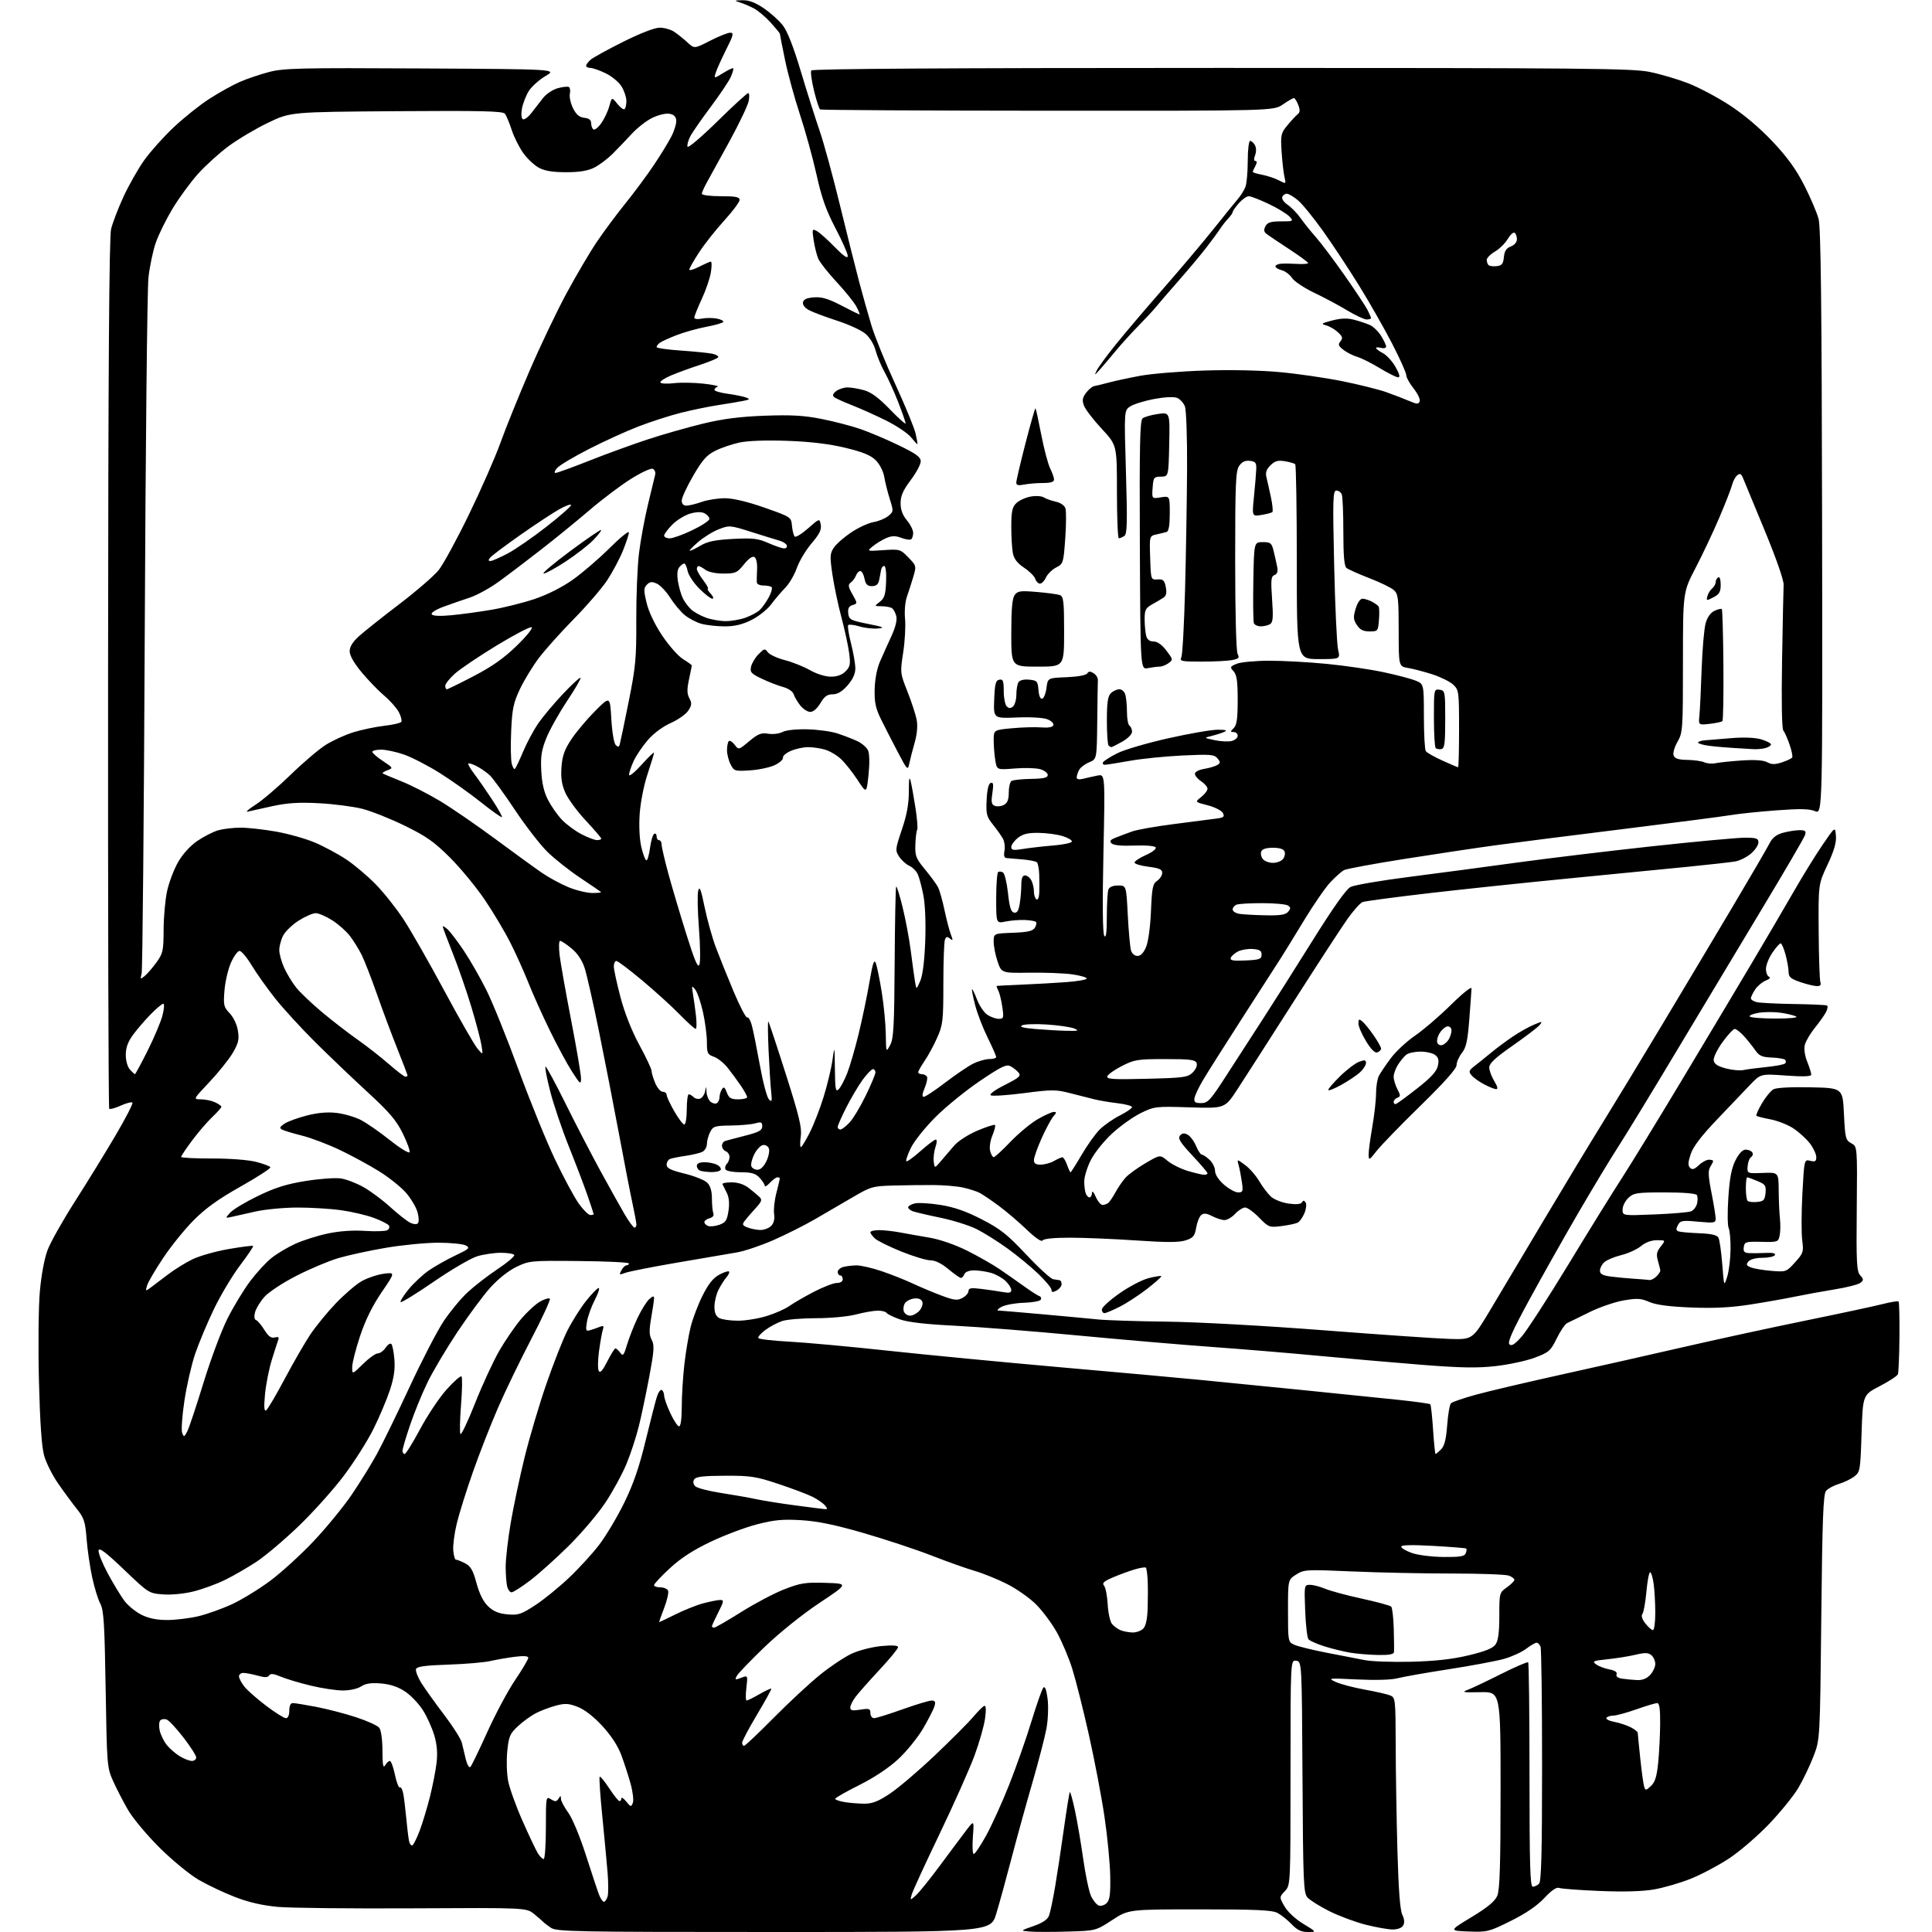 <?xml version="1.0" encoding="UTF-8" standalone="no"?>
<svg 
  version="1.1" 
  xmlns="http://www.w3.org/2000/svg" 
  xmlns:xlink="http://www.w3.org/1999/xlink" 
  xmlns:svg="http://www.w3.org/2000/svg"
  xmlns:rdf="http://www.w3.org/1999/02/22-rdf-syntax-ns#"
  xmlns:cc="http://creativecommons.org/ns#"
  xmlns:dc="http://purl.org/dc/elements/1.1/"
  viewBox="0 0 768 768"
  width="768"
  height="768"
>
<style>svg {background-color: white; }</style>"
<path stroke="none" fill="black" fill-rule="evenodd" d="M307.63,768.00C228.31,768.00 221.25,767.87 218.97,766.31C217.61,765.38 216.28,764.36 216.00,764.04C215.72,763.73 214.09,762.31 212.38,760.90C209.25,758.34 209.25,758.34 164.38,758.59C139.69,758.73 115.43,758.47 110.47,758.02C104.35,757.46 98.86,756.20 93.47,754.11C89.08,752.42 82.58,749.34 79.01,747.27C75.39,745.17 68.49,739.50 63.45,734.50C58.46,729.55 52.82,722.80 50.90,719.50C48.99,716.20 46.32,711.02 44.96,708.00C42.56,702.63 42.49,701.75 42.00,671.50C41.58,645.45 41.24,640.02 39.88,637.50C38.98,635.85 37.53,631.12 36.64,627.00C35.75,622.88 34.75,615.99 34.42,611.71C33.89,604.83 33.43,603.43 30.46,599.71C28.61,597.39 25.28,592.86 23.04,589.62C20.81,586.39 18.33,581.44 17.54,578.62C16.57,575.16 15.90,565.55 15.48,549.00C15.14,535.52 15.30,519.55 15.83,513.50C16.41,506.90 17.65,500.26 18.92,496.89C20.09,493.80 24.97,485.13 29.77,477.62C34.57,470.11 41.82,458.33 45.88,451.44C49.93,444.56 52.98,438.64 52.64,438.30C52.30,437.96 50.21,438.50 48.00,439.50C45.79,440.50 43.73,441.06 43.42,440.75C43.11,440.44 42.90,362.66 42.96,267.91C43.03,146.74 43.39,94.27 44.16,91.06C44.77,88.55 46.99,82.75 49.11,78.16C51.23,73.57 54.94,67.03 57.37,63.63C59.80,60.23 65.04,54.38 69.02,50.62C73.00,46.87 79.36,41.78 83.16,39.33C86.96,36.87 92.41,33.84 95.28,32.58C98.15,31.33 103.42,29.54 107.00,28.61C112.80,27.10 119.34,26.94 167.50,27.21C221.50,27.50 221.50,27.50 216.84,30.24C214.27,31.75 211.27,34.45 210.17,36.24C209.07,38.03 207.86,41.14 207.49,43.14C207.10,45.24 207.24,47.03 207.82,47.39C208.37,47.73 209.87,46.66 211.16,45.02C212.45,43.38 214.53,40.69 215.80,39.05C217.07,37.39 219.70,35.62 221.70,35.07C223.69,34.52 225.69,34.31 226.16,34.60C226.63,34.89 226.79,36.11 226.53,37.31C226.27,38.52 226.83,41.08 227.78,43.00C229.03,45.53 230.27,46.59 232.25,46.82C234.16,47.04 235.00,47.71 235.00,49.01C235.00,50.04 235.42,51.14 235.92,51.45C236.43,51.77 237.82,50.66 239.01,48.98C240.20,47.31 241.64,44.28 242.20,42.24C243.22,38.54 243.22,38.54 245.42,41.30C246.63,42.81 247.93,43.74 248.31,43.36C248.69,42.98 249.00,41.50 249.00,40.08C248.99,38.66 248.14,36.10 247.09,34.39C246.05,32.67 243.21,30.31 240.78,29.14C238.35,27.96 235.61,27.00 234.68,27.00C233.76,27.00 233.00,26.62 233.00,26.15C233.00,25.69 233.79,24.61 234.75,23.76C235.71,22.91 241.56,19.69 247.73,16.61C254.55,13.21 260.26,11.00 262.26,11.00C264.07,11.00 266.67,11.74 268.03,12.65C269.39,13.56 271.74,15.45 273.26,16.85C276.02,19.40 276.02,19.40 282.26,16.20C285.69,14.44 289.29,13.00 290.26,13.00C291.79,13.00 291.57,13.92 288.64,19.75C286.78,23.46 284.93,27.58 284.52,28.90C283.77,31.31 283.77,31.31 287.44,29.04C289.45,27.79 291.27,26.94 291.47,27.14C291.67,27.34 291.25,28.85 290.54,30.50C289.83,32.15 286.24,37.52 282.56,42.43C278.88,47.35 275.19,52.66 274.37,54.25C273.55,55.84 273.07,57.67 273.30,58.32C273.53,58.97 278.86,54.44 285.16,48.25C291.45,42.06 296.98,37.00 297.43,37.00C297.88,37.00 297.96,38.44 297.61,40.19C297.26,41.95 293.83,49.14 289.98,56.18C286.13,63.21 282.09,70.56 280.99,72.51C279.90,74.46 279.00,76.50 279.00,77.03C279.00,77.57 282.32,78.00 286.50,78.00C292.46,78.00 294.00,78.30 294.00,79.48C294.00,80.29 291.23,84.01 287.84,87.73C284.45,91.45 279.95,97.16 277.84,100.41C275.73,103.65 274.00,106.70 274.00,107.18C274.00,107.65 275.78,107.13 277.96,106.02C280.14,104.91 282.22,104.00 282.59,104.00C282.96,104.00 282.96,105.91 282.59,108.25C282.22,110.59 280.59,115.36 278.96,118.86C277.33,122.36 276.00,125.68 276.00,126.24C276.00,126.83 277.25,127.00 279.00,126.65C280.65,126.32 283.34,126.32 284.98,126.65C286.62,126.97 287.76,127.58 287.51,127.99C287.26,128.40 284.23,129.26 280.77,129.91C277.32,130.56 272.02,132.04 269.00,133.21C265.98,134.37 262.94,135.76 262.25,136.29C261.56,136.81 261.00,137.57 261.00,137.97C261.00,138.37 265.39,139.00 270.75,139.36C276.11,139.73 281.73,140.30 283.24,140.63C284.74,140.96 285.75,141.59 285.48,142.04C285.20,142.48 281.95,143.83 278.24,145.05C274.53,146.26 269.37,148.14 266.76,149.24C264.16,150.34 262.26,151.61 262.54,152.07C262.82,152.52 265.25,152.64 267.93,152.32C270.61,152.00 275.88,152.09 279.65,152.51C283.42,152.93 285.94,153.47 285.25,153.72C284.56,153.96 284.00,154.54 284.00,154.99C284.00,155.44 286.36,156.14 289.25,156.53C292.14,156.93 295.40,157.59 296.50,157.99C298.26,158.64 298.13,158.81 295.50,159.35C293.85,159.69 289.35,160.45 285.50,161.03C281.65,161.62 274.90,163.02 270.50,164.13C266.10,165.25 258.55,167.69 253.73,169.55C248.91,171.41 240.09,175.43 234.13,178.48C228.17,181.53 222.48,184.92 221.49,186.01C220.49,187.11 220.20,188.00 220.83,188.00C221.45,188.00 227.49,185.81 234.23,183.14C240.98,180.46 251.45,176.65 257.50,174.66C263.55,172.67 273.45,169.85 279.50,168.39C287.49,166.47 294.21,165.61 304.04,165.25C314.54,164.87 319.58,165.15 326.54,166.53C331.47,167.50 338.43,169.31 342.00,170.54C345.57,171.77 352.44,174.68 357.25,177.01C364.23,180.39 366.00,181.69 366.00,183.40C366.00,184.59 364.20,187.95 362.00,190.88C358.96,194.92 358.00,197.12 358.00,200.02C358.00,202.64 358.79,204.78 360.50,206.82C361.88,208.45 363.00,210.71 363.00,211.84C363.00,212.96 362.62,214.12 362.15,214.41C361.68,214.70 359.93,214.42 358.27,213.80C355.97,212.93 354.56,212.95 352.37,213.86C350.79,214.53 348.38,215.99 347.00,217.11C344.50,219.15 344.50,219.15 351.17,218.69C357.67,218.25 357.93,218.33 361.09,221.59C364.27,224.88 364.31,225.03 363.07,229.22C362.38,231.57 361.23,235.13 360.54,237.11C359.80,239.20 359.48,242.95 359.77,246.00C360.05,248.90 359.72,254.92 359.03,259.38C357.80,267.40 357.82,267.59 360.76,275.00C362.39,279.12 364.04,284.19 364.41,286.26C364.84,288.62 364.53,291.98 363.58,295.26C362.75,298.14 361.80,301.84 361.46,303.49C360.86,306.37 360.70,306.21 356.90,298.99C354.74,294.87 351.74,289.02 350.25,286.00C348.07,281.56 347.57,279.24 347.69,274.00C347.78,270.05 348.61,265.74 349.80,263.00C350.88,260.52 352.91,255.99 354.33,252.92C355.99,249.32 356.68,246.48 356.29,244.92C355.95,243.59 355.19,242.17 354.59,241.77C353.99,241.36 352.15,241.01 350.50,240.99C347.50,240.96 347.50,240.96 349.74,239.23C351.57,237.82 352.03,236.36 352.24,231.29C352.39,227.69 352.08,225.04 351.50,224.99C350.95,224.94 350.37,225.71 350.21,226.70C350.05,227.69 349.71,229.51 349.44,230.75C349.11,232.31 348.24,233.00 346.61,233.00C344.79,233.00 344.11,232.31 343.65,230.00C343.32,228.35 342.57,227.00 341.99,227.00C341.41,227.00 340.64,227.79 340.28,228.75C339.92,229.71 338.99,230.97 338.22,231.55C337.03,232.44 337.13,233.18 338.86,236.25C340.91,239.89 340.91,239.89 338.90,240.53C337.42,241.00 336.97,241.88 337.19,243.84C337.48,246.30 338.07,246.61 345.00,248.00C351.24,249.24 351.91,249.55 349.00,249.83C347.07,250.01 343.77,249.65 341.65,249.01C339.54,248.38 337.53,248.14 337.19,248.47C336.86,248.81 337.35,252.11 338.30,255.79C339.24,259.48 340.01,263.95 340.01,265.72C340.00,267.88 338.98,270.09 336.90,272.47C334.73,274.93 332.95,276.00 331.00,276.00C328.86,276.00 327.71,276.83 326.13,279.50C324.89,281.61 323.29,283.00 322.11,283.00C321.03,283.00 319.23,281.84 318.11,280.42C317.00,279.00 315.81,276.99 315.48,275.95C315.14,274.85 313.34,273.64 311.19,273.06C309.16,272.50 305.36,271.02 302.75,269.77C298.58,267.78 298.07,267.20 298.56,265.00C298.87,263.62 300.21,261.39 301.55,260.04C303.79,257.76 304.06,257.70 305.23,259.29C305.93,260.23 308.98,261.64 312.02,262.42C315.06,263.21 319.56,265.01 322.02,266.42C324.61,267.90 328.08,268.98 330.25,268.99C332.75,269.00 334.71,268.29 336.11,266.89C337.93,265.07 338.13,264.06 337.56,259.64C337.19,256.81 335.82,250.45 334.50,245.50C333.18,240.55 331.56,232.87 330.91,228.44C329.84,221.24 329.90,220.09 331.42,217.76C332.36,216.33 335.46,213.59 338.31,211.67C341.17,209.76 345.16,207.91 347.18,207.56C349.20,207.22 351.85,206.13 353.07,205.15C355.22,203.40 355.24,203.23 353.72,198.43C352.87,195.72 351.87,191.74 351.51,189.60C351.13,187.35 349.71,184.55 348.14,182.98C346.11,180.95 343.03,179.69 335.96,177.99C329.54,176.45 322.15,175.56 312.93,175.24C304.55,174.94 297.31,175.20 293.97,175.91C291.01,176.55 286.67,178.02 284.34,179.19C280.92,180.89 279.20,182.85 275.55,189.13C273.05,193.43 271.00,197.86 271.00,198.98C271.00,200.29 271.66,201.00 272.87,201.00C273.91,201.00 276.66,200.33 279.00,199.50C281.34,198.68 285.56,198.03 288.38,198.06C291.59,198.10 297.42,199.51 304.00,201.83C314.44,205.51 314.50,205.55 314.82,209.01C315.00,210.93 315.48,212.85 315.90,213.28C316.32,213.71 318.71,212.25 321.21,210.04C325.77,206.03 325.77,206.03 326.26,208.58C326.63,210.53 325.77,212.28 322.62,215.98C320.36,218.64 317.71,223.06 316.75,225.79C315.79,228.52 313.73,232.05 312.17,233.63C310.61,235.21 308.09,238.17 306.58,240.20C305.07,242.24 301.54,245.05 298.72,246.45C295.08,248.27 292.01,249.00 288.05,248.99C285.00,248.99 280.83,248.52 278.78,247.96C276.74,247.39 273.73,245.80 272.11,244.44C270.48,243.07 267.90,239.96 266.36,237.54C264.82,235.11 262.47,232.62 261.12,232.01C259.18,231.13 258.36,231.21 257.17,232.40C255.85,233.73 255.83,234.63 257.05,239.70C257.90,243.27 260.28,248.24 263.25,252.68C265.89,256.64 269.62,260.84 271.53,262.02C273.44,263.20 275.00,264.33 275.00,264.53C275.00,264.74 274.50,267.23 273.89,270.07C273.04,274.04 273.07,275.77 274.04,277.57C275.08,279.53 275.01,280.33 273.60,282.49C272.67,283.90 269.55,286.11 266.66,287.39C263.54,288.76 259.85,291.50 257.58,294.11C255.48,296.52 252.92,300.30 251.90,302.50C250.88,304.70 250.05,307.18 250.07,308.00C250.08,308.82 252.31,307.02 255.03,304.00C257.75,300.98 259.98,298.82 259.99,299.22C260.00,299.61 258.84,303.44 257.41,307.72C255.93,312.19 254.60,318.95 254.28,323.61C253.95,328.55 254.22,333.74 254.97,336.86C255.64,339.69 256.55,342.00 256.97,342.00C257.40,342.00 258.04,339.77 258.40,337.04C258.76,334.31 259.49,331.81 260.03,331.48C260.56,331.15 261.00,331.58 261.00,332.44C261.00,333.30 261.45,334.00 262.00,334.00C262.55,334.00 263.00,334.76 263.00,335.70C263.00,336.63 264.17,341.70 265.59,346.95C267.01,352.20 270.22,363.02 272.72,371.00C276.18,382.05 277.45,385.00 278.04,383.42C278.46,382.27 278.37,375.78 277.84,369.00C277.31,362.21 277.17,355.50 277.55,354.08C278.08,352.06 278.63,353.45 280.09,360.57C281.12,365.56 283.12,372.76 284.55,376.57C285.98,380.38 289.18,388.34 291.67,394.25C294.15,400.16 296.57,404.76 297.05,404.47C297.52,404.18 298.35,405.64 298.90,407.72C299.45,409.80 300.87,416.90 302.07,423.50C303.26,430.10 304.86,436.16 305.63,436.98C306.83,438.25 306.96,437.83 306.55,433.98C306.28,431.51 305.82,424.13 305.52,417.57C305.22,411.01 305.18,405.84 305.43,406.09C305.68,406.35 308.81,415.76 312.39,427.03C317.72,443.76 318.80,448.28 318.32,451.75C318.00,454.09 318.01,456.00 318.35,456.00C318.69,456.00 320.28,453.41 321.88,450.24C323.48,447.08 325.97,440.66 327.41,435.99C328.86,431.32 330.43,424.80 330.90,421.50C331.75,415.51 331.76,415.52 331.88,424.96C331.98,433.20 332.19,434.24 333.43,432.96C334.22,432.16 335.75,429.25 336.82,426.50C337.89,423.75 339.92,416.77 341.32,411.00C342.73,405.23 344.65,396.02 345.59,390.55C346.96,382.62 347.48,381.08 348.18,382.95C348.65,384.24 349.71,389.43 350.52,394.48C351.34,399.54 352.05,406.99 352.11,411.05C352.23,418.41 352.23,418.41 353.84,415.46C355.22,412.94 355.49,408.03 355.64,382.68C355.74,366.27 356.01,352.66 356.25,352.42C356.49,352.18 357.65,355.93 358.83,360.75C360.01,365.57 361.46,373.34 362.05,378.01C362.65,382.68 363.38,388.07 363.70,390.00C364.26,393.50 364.26,393.50 365.79,390.00C366.78,387.74 367.49,382.13 367.79,374.21C368.06,366.78 367.77,359.52 367.05,355.85C366.39,352.51 365.39,348.75 364.82,347.50C364.25,346.25 362.73,344.74 361.44,344.16C360.16,343.57 358.35,341.94 357.43,340.53C355.82,338.08 355.87,337.59 358.52,329.73C360.52,323.82 361.29,319.53 361.28,314.50C361.28,309.53 361.48,308.37 362.00,310.50C362.40,312.15 363.26,316.98 363.93,321.24C364.59,325.50 364.88,329.38 364.59,329.86C364.29,330.34 363.97,332.99 363.87,335.75C363.71,340.27 364.10,341.26 367.73,345.64C369.94,348.31 372.26,351.48 372.88,352.68C373.50,353.89 374.65,357.95 375.44,361.71C376.23,365.47 377.37,369.84 377.97,371.42C378.90,373.86 378.85,374.12 377.65,373.12C376.54,372.20 376.10,372.29 375.62,373.56C375.28,374.44 375.00,382.31 375.00,391.05C375.00,405.67 374.81,407.38 372.59,412.39C371.27,415.39 369.02,419.56 367.59,421.65C366.17,423.75 365.00,425.81 365.00,426.23C365.00,426.65 365.65,427.00 366.44,427.00C367.23,427.00 368.15,427.43 368.47,427.96C368.80,428.48 368.40,430.51 367.58,432.46C366.57,434.88 366.46,436.00 367.23,436.00C367.85,436.00 371.66,433.47 375.69,430.39C379.72,427.30 384.68,423.93 386.72,422.89C388.76,421.85 391.68,421.00 393.21,421.00C394.75,421.00 396.00,420.64 396.00,420.19C396.00,419.74 394.47,416.26 392.59,412.44C390.71,408.62 388.48,402.82 387.63,399.54C386.78,396.27 386.22,393.44 386.40,393.27C386.57,393.10 387.47,394.95 388.41,397.40C389.34,399.84 391.19,402.55 392.52,403.42C393.84,404.29 395.87,405.00 397.03,405.00C398.96,405.00 399.07,404.63 398.43,400.25C398.05,397.64 397.34,394.71 396.84,393.75C396.34,392.79 396.06,391.96 396.21,391.91C396.37,391.86 400.77,391.64 406.00,391.42C411.23,391.20 419.21,390.75 423.75,390.42C428.29,390.09 432.00,389.44 432.00,388.98C432.00,388.52 429.41,387.77 426.25,387.32C423.09,386.87 415.47,386.57 409.31,386.66C398.13,386.82 398.13,386.82 396.56,382.23C395.70,379.71 395.00,376.17 395.00,374.36C395.00,371.08 395.00,371.08 402.64,370.79C408.54,370.57 410.53,370.11 411.36,368.80C411.95,367.86 412.15,366.82 411.82,366.48C411.48,366.14 409.47,365.80 407.35,365.71C405.23,365.62 401.81,365.90 399.75,366.32C396.00,367.09 396.00,367.09 396.00,357.10C396.00,351.61 396.36,346.90 396.80,346.62C397.24,346.35 398.11,346.45 398.73,346.84C399.36,347.22 400.24,350.90 400.69,355.01C401.30,360.65 401.89,362.55 403.11,362.78C404.29,363.01 404.89,362.06 405.35,359.30C405.70,357.21 405.98,353.81 405.99,351.75C406.00,349.13 406.44,348.00 407.46,348.00C408.27,348.00 409.40,348.87 409.96,349.93C410.53,351.00 411.00,353.00 411.00,354.38C411.00,355.75 411.45,357.16 412.00,357.50C412.58,357.86 413.05,356.73 413.13,354.81C413.20,352.99 413.19,349.71 413.10,347.53C413.02,345.34 412.61,343.21 412.20,342.80C411.79,342.39 409.21,341.86 406.48,341.63C403.74,341.39 400.89,341.16 400.13,341.10C399.20,341.03 398.93,340.14 399.29,338.26C399.58,336.75 399.33,334.62 398.74,333.51C398.16,332.40 396.38,329.88 394.79,327.89C392.18,324.64 391.93,323.67 392.20,317.97C392.40,313.83 392.96,311.51 393.83,311.22C394.86,310.88 395.01,311.77 394.49,315.25C393.94,318.89 394.12,319.83 395.48,320.35C396.40,320.71 398.01,320.53 399.07,319.96C400.47,319.21 401.00,317.86 401.00,315.02C401.00,312.88 401.50,310.81 402.12,310.43C402.74,310.05 406.22,309.68 409.87,309.62C414.89,309.53 416.50,309.15 416.50,308.07C416.50,307.29 415.15,306.25 413.50,305.77C411.85,305.29 407.30,305.16 403.39,305.48C396.27,306.06 396.27,306.06 395.65,302.28C395.30,300.20 395.02,296.63 395.01,294.34C395.00,290.17 395.00,290.17 402.26,289.49C406.25,289.12 411.49,288.97 413.91,289.16C416.78,289.38 418.45,289.07 418.73,288.26C418.97,287.57 417.89,286.52 416.33,285.92C414.70,285.28 409.56,284.98 404.21,285.21C394.92,285.60 394.92,285.60 395.21,278.06C395.45,271.81 395.80,270.46 397.25,270.19C398.72,269.91 399.00,270.62 399.00,274.73C399.00,277.41 399.53,280.13 400.18,280.78C401.04,281.64 401.71,281.66 402.68,280.85C403.40,280.25 404.01,278.12 404.02,276.13C404.02,274.13 404.41,271.90 404.87,271.18C405.38,270.38 407.06,269.98 409.10,270.18C412.25,270.48 412.52,270.78 412.81,274.31C413.01,276.70 413.57,277.98 414.31,277.73C414.97,277.52 415.73,275.58 416.00,273.42C416.50,269.50 416.50,269.50 423.97,269.20C428.40,269.02 431.75,268.41 432.19,267.70C432.75,266.81 433.40,266.78 434.72,267.61C435.70,268.22 436.46,269.46 436.42,270.36C436.37,271.26 436.26,278.70 436.17,286.88C436.00,301.76 436.00,301.76 432.96,303.02C431.29,303.71 429.49,305.08 428.96,306.07C428.43,307.06 428.00,308.40 428.00,309.04C428.00,309.81 428.91,309.99 430.62,309.56C432.06,309.20 434.60,308.63 436.27,308.30C439.30,307.69 439.30,307.69 438.63,339.10C438.20,359.53 438.32,371.02 438.97,372.00C439.67,373.06 439.97,370.79 439.98,364.33C439.99,359.29 440.27,354.45 440.61,353.58C440.99,352.59 442.42,352.00 444.46,352.00C447.71,352.00 447.71,352.00 448.31,363.75C448.65,370.21 449.21,376.51 449.58,377.75C449.96,379.08 451.02,380.00 452.17,380.00C453.44,380.00 454.61,378.78 455.59,376.43C456.46,374.36 457.27,368.39 457.53,362.18C457.91,352.88 458.23,351.32 459.99,350.13C461.09,349.37 462.00,347.96 462.00,346.99C462.00,345.61 460.83,345.08 456.50,344.54C453.48,344.17 451.00,343.41 451.00,342.87C451.00,342.33 453.04,340.99 455.52,339.89C458.02,338.78 459.76,337.43 459.41,336.86C459.04,336.26 455.54,335.96 450.91,336.13C445.82,336.33 442.61,336.01 441.85,335.25C440.95,334.35 441.35,333.81 443.59,332.94C445.19,332.31 448.11,331.21 450.09,330.50C452.06,329.79 459.71,328.45 467.09,327.52C474.46,326.59 481.97,325.63 483.76,325.37C486.50,324.98 486.87,324.63 486.09,323.16C485.57,322.20 482.86,320.83 480.06,320.11C474.97,318.81 474.97,318.81 477.49,316.83C478.87,315.74 480.00,314.26 480.00,313.54C480.00,312.82 478.88,311.49 477.50,310.59C476.13,309.69 475.00,308.35 475.00,307.60C475.00,306.82 476.58,305.99 478.75,305.63C480.81,305.28 483.15,304.59 483.94,304.08C485.18,303.28 485.18,302.92 483.95,301.44C482.69,299.92 481.07,299.79 470.01,300.32C463.13,300.65 453.68,301.61 449.00,302.46C444.32,303.30 439.91,304.00 439.19,304.00C438.47,304.00 438.17,303.54 438.51,302.98C438.86,302.42 441.39,300.82 444.14,299.43C446.89,298.03 456.07,295.34 464.53,293.45C472.99,291.55 481.85,290.03 484.21,290.07C487.52,290.12 488.05,290.33 486.50,291.00C485.40,291.47 483.15,292.18 481.50,292.58C478.51,293.30 478.52,293.31 482.86,294.23C485.26,294.74 488.30,294.89 489.61,294.56C490.92,294.23 492.00,293.30 492.00,292.48C492.00,291.67 491.29,291.00 490.43,291.00C489.00,291.00 489.00,290.86 490.43,289.43C491.64,288.22 492.00,285.65 492.00,278.26C492.00,270.78 491.64,268.26 490.37,266.85C488.84,265.16 488.92,264.98 491.62,263.86C493.20,263.20 499.00,262.66 504.50,262.65C510.00,262.64 520.35,263.21 527.50,263.91C534.65,264.61 544.77,266.09 550.00,267.21C555.23,268.32 560.96,269.83 562.75,270.57C566.00,271.90 566.00,271.90 566.02,284.70C566.02,291.74 566.36,297.99 566.77,298.59C567.17,299.18 570.14,300.87 573.37,302.34C576.60,303.80 579.41,305.00 579.62,305.00C579.83,305.00 580.00,298.10 580.00,289.67C580.00,274.94 579.91,274.26 577.68,272.17C576.41,270.97 572.69,269.13 569.43,268.07C566.17,267.02 561.81,265.88 559.75,265.53C556.00,264.91 556.00,264.91 556.00,250.61C556.00,237.81 555.80,236.13 554.09,234.58C553.04,233.63 548.66,231.49 544.34,229.83C540.03,228.16 535.94,226.33 535.25,225.77C534.36,225.05 534.00,220.89 534.00,211.46C534.00,204.15 533.73,197.45 533.39,196.58C533.06,195.71 532.09,195.00 531.23,195.00C529.85,195.00 529.75,198.22 530.35,224.75C530.72,241.11 531.42,256.19 531.91,258.25C532.79,262.00 532.79,262.00 524.14,262.00C515.50,262.00 515.50,262.00 515.50,223.58C515.50,202.45 515.22,184.88 514.87,184.54C514.53,184.20 512.67,183.66 510.74,183.34C507.97,182.89 506.76,183.24 505.01,184.99C503.36,186.64 502.97,187.86 503.46,189.85C503.83,191.31 504.62,194.86 505.23,197.75C505.84,200.64 506.09,203.24 505.79,203.54C505.49,203.84 503.55,204.36 501.46,204.70C497.68,205.31 497.68,205.31 498.47,197.41C498.91,193.06 499.32,188.15 499.38,186.50C499.48,183.96 499.09,183.45 496.85,183.19C494.99,182.98 493.71,183.57 492.60,185.17C491.21,187.15 491.00,192.04 491.00,222.79C491.00,243.74 491.40,258.87 491.97,259.95C492.79,261.48 492.46,261.86 489.85,262.38C488.14,262.72 482.71,263.00 477.77,263.00C469.57,263.00 468.86,262.85 469.61,261.25C470.06,260.29 470.73,248.03 471.09,234.00C471.46,219.97 471.81,198.52 471.88,186.32C471.95,173.84 471.57,163.00 471.01,161.54C470.47,160.11 469.03,158.58 467.82,158.13C466.52,157.65 462.73,157.86 458.66,158.63C454.84,159.36 450.63,160.67 449.29,161.55C446.85,163.14 446.85,163.14 447.58,187.67C448.18,208.16 448.07,212.34 446.90,213.08C446.13,213.57 445.16,213.98 444.75,213.98C444.34,213.99 444.00,205.66 444.00,195.47C444.00,176.95 444.00,176.95 437.97,170.47C434.66,166.91 431.49,162.78 430.92,161.30C430.10,159.15 430.27,158.12 431.74,156.14C432.75,154.79 434.24,153.58 435.04,153.46C435.84,153.33 438.45,152.70 440.84,152.05C443.22,151.41 448.85,150.20 453.34,149.37C457.83,148.55 469.20,147.61 478.60,147.30C488.85,146.95 500.88,147.20 508.60,147.91C515.70,148.56 526.90,150.18 533.50,151.51C540.10,152.84 547.98,154.80 551.00,155.86C554.02,156.93 558.14,158.51 560.15,159.38C563.25,160.71 563.89,160.73 564.35,159.54C564.64,158.77 563.56,156.47 561.94,154.43C560.32,152.39 559.00,149.99 559.00,149.08C559.00,148.18 556.45,142.50 553.33,136.47C550.21,130.44 544.32,120.10 540.23,113.50C536.15,106.90 529.72,97.17 525.95,91.88C522.18,86.58 517.69,81.07 515.97,79.63C514.25,78.18 512.25,77.00 511.53,77.00C510.81,77.00 509.99,77.59 509.71,78.31C509.43,79.03 510.40,80.43 511.85,81.41C513.31,82.39 515.62,84.77 517.00,86.71C518.38,88.65 521.17,92.12 523.21,94.43C525.24,96.74 530.34,103.53 534.54,109.52C538.73,115.51 542.80,121.64 543.58,123.15C544.36,124.67 545.00,126.15 545.00,126.45C545.00,126.75 544.21,127.00 543.25,127.00C542.29,127.00 538.80,125.36 535.50,123.37C532.20,121.37 526.28,118.21 522.34,116.34C518.41,114.46 514.46,111.83 513.58,110.48C512.70,109.13 510.86,107.75 509.49,107.41C508.12,107.06 507.00,106.38 507.00,105.89C507.00,105.40 508.01,104.92 509.25,104.83C510.49,104.74 513.41,104.77 515.75,104.91C518.09,105.05 520.00,104.89 520.00,104.56C520.00,104.23 516.53,101.69 512.28,98.92C508.04,96.15 504.00,93.41 503.30,92.84C502.40,92.09 502.33,91.25 503.06,89.89C503.85,88.41 505.19,88.00 509.19,88.00C514.16,88.00 514.26,87.95 512.58,86.09C511.63,85.04 507.94,82.79 504.38,81.09C500.82,79.39 497.23,78.00 496.41,78.00C495.58,78.00 493.81,79.24 492.48,80.75C491.15,82.26 490.05,83.84 490.03,84.25C490.01,84.66 489.21,85.83 488.25,86.84C487.29,87.84 485.82,89.71 485.00,90.97C484.18,92.24 481.73,95.58 479.56,98.39C477.39,101.20 472.45,107.10 468.59,111.50C464.72,115.90 460.65,120.62 459.53,122.00C458.41,123.38 455.25,126.78 452.50,129.58C449.75,132.37 445.70,136.84 443.50,139.51C441.30,142.18 438.46,145.52 437.19,146.93C435.03,149.34 434.95,149.35 436.00,147.20C436.62,145.93 440.10,141.20 443.74,136.70C447.38,132.19 455.87,122.20 462.61,114.50C469.34,106.80 478.27,96.22 482.43,91.00C486.60,85.78 490.95,80.40 492.11,79.05C493.26,77.71 494.60,75.54 495.10,74.24C495.59,72.94 496.00,68.30 496.00,63.93C496.00,59.57 496.43,56.00 496.95,56.00C497.47,56.00 498.33,56.76 498.85,57.70C499.41,58.71 499.44,60.33 498.92,61.70C498.37,63.16 498.42,64.00 499.06,64.00C499.73,64.00 499.72,64.65 499.04,65.93C498.47,67.00 498.00,68.07 498.00,68.32C498.00,68.57 499.67,69.09 501.72,69.47C503.76,69.86 506.74,70.85 508.35,71.68C511.27,73.19 511.27,73.19 510.60,70.35C510.23,68.78 509.72,64.27 509.46,60.33C509.03,53.64 509.19,52.92 511.75,49.83C513.25,48.00 515.08,46.04 515.80,45.47C516.80,44.69 516.86,43.77 516.08,41.72C515.51,40.22 514.73,39.00 514.33,39.00C513.93,39.00 511.96,40.14 509.95,41.53C506.30,44.06 506.30,44.06 416.53,44.02C367.16,43.99 326.43,43.76 326.02,43.51C325.62,43.26 324.52,39.90 323.58,36.04C322.64,32.18 322.15,28.56 322.49,28.01C322.91,27.34 377.47,27.00 485.60,27.00C630.14,27.00 648.94,27.18 655.79,28.59C660.03,29.46 666.88,31.48 671.00,33.07C675.12,34.66 682.55,38.59 687.50,41.80C693.19,45.49 699.48,50.81 704.60,56.23C710.48,62.47 713.94,67.25 717.21,73.66C719.68,78.52 722.25,84.53 722.91,87.00C723.81,90.36 724.16,120.84 724.31,207.59C724.50,323.69 724.50,323.69 721.50,322.44C719.22,321.50 715.50,321.42 706.00,322.14C699.12,322.65 691.02,323.50 688.00,324.02C684.98,324.53 665.89,327.01 645.60,329.52C625.30,332.03 602.35,334.94 594.60,336.00C586.84,337.06 570.47,339.51 558.22,341.45C545.97,343.38 535.17,345.39 534.22,345.90C533.27,346.42 530.87,348.56 528.87,350.67C526.88,352.78 522.12,359.68 518.29,366.00C514.46,372.32 510.31,379.07 509.06,381.00C507.81,382.93 501.01,393.50 493.94,404.50C486.86,415.50 479.75,426.75 478.13,429.50C476.50,432.25 475.02,435.40 474.84,436.50C474.56,438.13 475.05,438.50 477.48,438.50C480.18,438.50 481.14,437.43 487.98,426.79C492.11,420.35 498.51,410.45 502.20,404.79C505.88,399.13 514.59,385.37 521.56,374.22C529.86,360.92 535.12,353.47 536.86,352.58C538.31,351.83 548.95,350.01 560.50,348.54C572.05,347.06 591.17,344.52 603.00,342.89C614.83,341.26 638.80,338.37 656.28,336.46C673.76,334.56 690.52,333.00 693.53,333.00C698.25,333.00 699.00,333.26 699.00,334.91C699.00,335.96 697.64,337.97 695.97,339.37C694.30,340.77 691.49,342.16 689.72,342.45C687.95,342.75 679.75,343.67 671.50,344.50C663.25,345.33 642.33,347.38 625.00,349.06C607.67,350.74 582.22,353.41 568.44,355.01C554.65,356.61 542.60,358.22 541.65,358.58C540.70,358.94 537.98,362.00 535.59,365.37C533.21,368.74 523.50,383.65 514.02,398.50C504.55,413.35 494.57,428.91 491.85,433.07C486.91,440.63 486.91,440.63 472.98,440.19C459.40,439.76 458.90,439.82 453.47,442.47C450.41,443.97 445.26,447.65 442.02,450.64C438.75,453.67 434.99,458.38 433.57,461.24C432.15,464.08 431.00,467.84 431.00,469.61C431.00,471.39 431.27,473.55 431.61,474.42C431.94,475.29 432.62,476.00 433.11,476.00C433.60,476.00 434.04,475.21 434.08,474.25C434.13,473.19 434.72,473.78 435.58,475.75C436.37,477.54 437.57,478.99 438.25,478.98C438.94,478.98 439.95,478.64 440.50,478.23C441.05,477.83 442.35,475.93 443.39,474.00C444.44,472.07 446.24,469.45 447.39,468.16C448.55,466.87 452.13,464.27 455.33,462.39C461.17,458.96 461.17,458.96 464.13,461.46C465.76,462.83 469.41,464.64 472.23,465.48C475.05,466.31 477.96,467.00 478.68,467.00C479.41,467.00 480.00,466.72 480.00,466.38C480.00,466.04 477.28,462.85 473.95,459.29C469.13,454.13 468.14,452.54 469.06,451.43C469.90,450.41 470.72,450.31 472.11,451.06C473.15,451.62 474.65,453.63 475.45,455.54C476.25,457.44 477.29,459.00 477.76,459.00C478.23,459.00 479.61,459.92 480.81,461.04C482.02,462.16 483.00,464.14 483.00,465.44C483.00,466.88 484.37,468.99 486.53,470.90C488.48,472.60 491.02,474.00 492.17,474.00C494.07,474.00 494.21,473.60 493.65,469.75C493.31,467.41 492.73,464.42 492.36,463.11C491.69,460.71 491.69,460.71 494.94,463.11C496.73,464.42 499.27,467.33 500.58,469.56C501.89,471.79 503.99,474.55 505.23,475.69C506.48,476.83 509.60,478.06 512.16,478.43C515.27,478.87 517.06,478.71 517.54,477.94C518.07,477.08 518.45,477.11 519.02,478.03C519.44,478.71 519.22,480.62 518.53,482.27C517.83,483.92 516.64,485.60 515.88,486.01C515.12,486.41 512.23,487.03 509.46,487.38C504.56,488.00 504.31,487.90 500.51,484.01C498.35,481.80 495.86,480.00 494.97,480.00C494.08,480.00 492.29,481.12 491.00,482.50C489.71,483.88 487.81,485.00 486.78,485.00C485.74,485.00 483.54,484.30 481.88,483.44C479.61,482.27 478.52,482.16 477.51,482.99C476.76,483.61 475.86,485.87 475.50,488.01C474.94,491.33 474.34,492.06 471.35,493.05C468.75,493.91 463.78,493.92 451.66,493.10C442.74,492.49 430.87,492.00 425.28,492.00C418.97,492.00 414.86,492.42 414.44,493.10C414.02,493.78 411.60,492.12 408.13,488.79C405.03,485.81 400.02,481.55 397.00,479.31C393.98,477.08 390.54,474.76 389.38,474.16C388.21,473.56 385.28,472.62 382.88,472.08C380.47,471.55 375.12,471.09 371.00,471.07C366.88,471.05 359.68,471.14 355.00,471.27C346.95,471.49 346.11,471.73 339.00,475.90C334.88,478.32 328.12,482.26 324.00,484.64C319.88,487.03 312.45,490.76 307.50,492.94C302.55,495.11 296.02,497.32 293.00,497.84C289.98,498.36 279.32,500.18 269.32,501.89C259.33,503.60 249.98,505.44 248.55,505.98C246.15,506.89 246.03,506.82 247.01,504.99C247.59,503.89 248.50,503.00 249.04,503.00C249.57,503.00 250.00,502.65 250.00,502.23C250.00,501.81 241.11,501.38 230.25,501.28C211.01,501.09 210.37,501.15 205.28,503.60C202.15,505.11 198.00,508.41 194.93,511.81C192.11,514.94 186.22,522.90 181.82,529.50C177.43,536.10 172.06,545.14 169.90,549.60C167.74,554.05 164.63,561.67 162.99,566.54C161.34,571.40 160.00,575.97 160.00,576.69C160.00,577.41 160.38,578.00 160.85,578.00C161.32,578.00 164.09,573.53 167.01,568.08C169.93,562.62 174.67,555.53 177.55,552.33C180.43,549.12 183.08,546.79 183.45,547.14C183.82,547.49 183.74,552.57 183.27,558.43C182.81,564.29 182.70,569.52 183.03,570.05C183.35,570.57 185.99,565.04 188.87,557.75C191.76,550.46 196.07,541.13 198.44,537.01C200.81,532.89 204.72,527.20 207.13,524.35C209.53,521.50 212.94,518.37 214.71,517.38C216.48,516.39 218.21,515.88 218.57,516.24C218.93,516.60 215.63,523.78 211.23,532.20C206.84,540.61 200.89,552.90 198.02,559.50C195.14,566.10 190.65,577.58 188.04,585.00C185.43,592.42 182.52,601.69 181.58,605.59C180.63,609.50 180.00,614.34 180.18,616.37C180.36,618.39 180.84,620.02 181.26,620.00C181.68,619.98 183.29,620.62 184.85,621.42C187.11,622.59 188.02,624.16 189.42,629.33C190.57,633.60 192.13,636.71 194.03,638.53C196.12,640.53 198.22,641.41 201.70,641.73C205.98,642.12 207.16,641.74 212.62,638.19C215.98,636.01 222.01,631.13 226.01,627.36C230.02,623.59 235.52,617.58 238.24,614.00C240.96,610.42 245.42,602.93 248.15,597.35C251.75,590.01 254.09,583.22 256.60,572.85C258.52,564.96 260.55,557.03 261.12,555.24C261.69,553.45 262.57,552.24 263.08,552.55C263.59,552.86 264.00,553.88 264.01,554.81C264.02,555.74 265.12,558.86 266.46,561.75C267.81,564.64 269.38,567.00 269.95,567.00C270.59,567.00 271.00,563.97 271.01,559.25C271.01,554.99 271.47,547.45 272.03,542.50C272.59,537.55 273.72,530.80 274.54,527.50C275.36,524.20 277.49,518.59 279.27,515.03C281.56,510.45 283.48,508.03 285.87,506.73C287.72,505.73 289.48,505.15 289.78,505.45C290.08,505.74 289.63,506.78 288.78,507.74C287.93,508.71 286.51,510.94 285.62,512.70C284.73,514.46 284.00,517.48 284.00,519.42C284.00,521.87 284.59,523.24 285.93,523.96C287.00,524.53 290.33,525.00 293.35,525.00C296.36,525.00 301.52,524.16 304.82,523.13C308.12,522.11 312.14,520.33 313.75,519.18C315.36,518.03 319.74,515.49 323.48,513.54C327.22,511.60 331.35,510.00 332.64,510.00C334.07,510.00 335.00,509.41 335.00,508.50C335.00,507.68 334.55,507.00 334.00,507.00C333.45,507.00 333.00,506.38 333.00,505.62C333.00,504.86 334.01,503.96 335.25,503.63C336.49,503.30 338.88,503.02 340.57,503.01C342.27,503.01 346.78,504.06 350.60,505.36C354.42,506.66 360.01,508.88 363.02,510.30C366.04,511.72 371.14,513.85 374.36,515.05C379.36,516.91 380.56,517.04 382.61,515.94C383.92,515.24 385.00,514.00 385.00,513.19C385.00,512.00 386.00,511.85 390.25,512.38C393.14,512.74 396.96,513.30 398.75,513.63C401.19,514.08 402.00,513.87 402.00,512.79C402.00,512.00 400.95,510.36 399.66,509.15C398.37,507.94 395.79,506.51 393.92,505.98C392.04,505.44 389.03,505.00 387.23,505.00C385.23,505.00 383.71,505.59 383.36,506.50C383.05,507.32 382.43,508.00 381.99,508.00C381.55,508.00 379.30,506.43 377.00,504.50C374.31,502.26 371.76,501.00 369.89,501.00C368.28,501.00 363.08,499.43 358.33,497.52C353.58,495.60 348.86,493.28 347.85,492.36C346.83,491.44 346.00,490.31 346.00,489.85C346.00,489.38 347.55,489.00 349.45,489.00C351.35,489.00 355.06,489.40 357.70,489.90C360.34,490.39 365.65,491.34 369.50,491.99C373.70,492.71 379.70,494.79 384.50,497.19C388.90,499.39 394.75,502.73 397.50,504.61C400.25,506.49 404.63,509.56 407.23,511.43C409.83,513.29 412.49,515.00 413.15,515.22C413.81,515.44 414.06,516.09 413.71,516.66C413.36,517.23 410.30,517.78 406.91,517.88C403.52,517.99 399.57,518.71 398.12,519.49C396.68,520.28 396.12,520.94 396.88,520.96C397.63,520.98 405.51,521.65 414.38,522.44C423.24,523.24 433.20,524.16 436.50,524.50C439.80,524.84 452.18,525.24 464.00,525.38C476.21,525.53 503.22,527.02 526.50,528.83C549.05,530.57 571.52,532.12 576.44,532.25C585.38,532.50 585.38,532.50 592.54,520.50C596.48,513.90 606.14,497.70 614.00,484.50C621.86,471.30 632.20,454.20 636.97,446.50C641.74,438.80 652.39,421.25 660.64,407.50C668.89,393.75 681.52,372.60 688.71,360.50C695.90,348.40 702.50,337.06 703.39,335.30C704.54,333.01 706.08,331.79 708.75,331.05C710.81,330.48 713.77,330.01 715.32,330.01C717.67,330.00 718.03,330.33 717.51,331.98C717.16,333.07 709.35,346.45 700.14,361.73C690.94,377.00 675.59,402.55 666.04,418.50C656.49,434.45 646.20,451.32 643.17,456.00C640.14,460.68 632.95,472.60 627.19,482.50C621.43,492.40 612.71,507.88 607.81,516.90C601.19,529.07 599.18,533.57 600.03,534.40C600.87,535.21 602.13,534.42 604.83,531.38C606.85,529.11 615.16,516.28 623.31,502.88C631.45,489.47 641.03,474.00 644.60,468.50C648.16,463.00 658.64,445.90 667.88,430.50C677.12,415.10 689.63,394.18 695.68,384.00C701.73,373.82 709.51,360.55 712.98,354.50C716.45,348.45 721.58,340.12 724.39,336.00C729.50,328.50 729.50,328.50 729.81,332.24C730.03,334.92 729.09,338.17 726.47,343.74C722.82,351.50 722.82,351.50 722.95,370.27C723.02,380.59 723.33,389.70 723.64,390.52C724.03,391.51 723.58,392.00 722.29,392.00C721.22,392.00 718.25,391.28 715.68,390.41C711.86,389.10 711.00,388.37 711.00,386.42C711.00,385.10 710.46,382.00 709.79,379.51C709.13,377.03 708.24,375.00 707.83,375.00C707.41,375.00 705.93,376.68 704.54,378.73C703.14,380.78 702.00,383.67 702.00,385.15C702.00,386.63 702.56,388.04 703.25,388.30C703.97,388.56 703.41,389.20 701.92,389.79C700.51,390.36 698.60,391.97 697.67,393.37C696.75,394.78 696.00,396.35 696.00,396.86C696.00,397.37 697.02,398.04 698.27,398.35C699.52,398.67 706.15,399.00 713.02,399.11C719.88,399.21 725.84,399.48 726.25,399.70C726.67,399.93 726.49,401.11 725.87,402.31C725.25,403.51 723.25,406.34 721.42,408.60C719.60,410.85 717.81,413.89 717.45,415.35C717.05,416.94 717.42,419.60 718.39,422.02C719.28,424.23 720.00,426.54 720.00,427.15C720.00,427.93 717.07,428.05 709.95,427.55C699.90,426.83 699.90,426.83 695.70,431.22C693.39,433.64 687.44,439.87 682.49,445.08C676.25,451.62 673.04,455.85 672.07,458.80C671.00,462.02 670.94,463.34 671.82,464.22C672.69,465.09 673.54,464.84 675.30,463.19C676.58,461.98 678.39,461.00 679.31,461.00C680.24,461.00 681.00,461.23 681.00,461.51C681.00,461.80 680.48,462.86 679.84,463.89C678.94,465.33 679.05,467.63 680.34,474.12C681.25,478.73 682.00,483.35 682.00,484.39C682.00,486.13 681.43,486.23 675.04,485.64C668.72,485.05 667.97,485.18 666.99,487.01C666.18,488.54 666.23,489.14 667.21,489.49C667.92,489.75 671.60,490.08 675.40,490.23C680.29,490.42 682.53,490.94 683.10,492.00C683.55,492.82 684.23,497.55 684.62,502.50C685.32,511.50 685.32,511.50 686.59,507.50C687.28,505.30 687.88,500.43 687.92,496.68C687.97,492.94 687.63,489.11 687.17,488.18C686.71,487.26 686.66,481.75 687.05,475.95C687.57,468.19 688.33,464.28 689.90,461.20C691.29,458.47 692.71,457.00 693.96,457.00C695.02,457.00 696.19,457.50 696.57,458.11C696.95,458.72 696.73,459.55 696.09,459.94C695.45,460.34 694.83,461.98 694.71,463.58C694.50,466.50 694.50,466.50 700.75,466.26C707.00,466.02 707.00,466.02 707.06,473.26C707.09,477.24 707.31,482.30 707.56,484.50C707.80,486.70 707.75,489.69 707.44,491.15C706.90,493.72 706.68,493.80 700.19,493.65C693.96,493.51 693.48,493.65 693.18,495.75C692.93,497.50 693.38,498.03 695.18,498.13C696.46,498.20 699.46,498.17 701.85,498.06C704.74,497.92 705.98,498.22 705.54,498.93C705.18,499.52 702.94,500.00 700.56,500.00C697.97,500.00 695.75,500.59 695.01,501.48C694.00,502.71 694.19,503.12 696.14,503.85C697.44,504.34 701.10,504.94 704.28,505.20C709.96,505.66 710.13,505.60 713.56,501.80C716.85,498.16 717.02,497.63 716.41,493.01C716.05,490.30 716.08,481.96 716.48,474.46C717.21,460.84 717.21,460.84 719.61,461.44C721.56,461.93 722.00,461.65 722.00,459.95C722.00,458.81 720.86,456.37 719.47,454.54C718.07,452.72 715.13,450.03 712.94,448.58C710.75,447.13 706.63,445.50 703.80,444.96C700.97,444.43 698.45,443.78 698.20,443.54C697.96,443.29 698.95,441.05 700.41,438.56C701.87,436.07 703.94,433.57 705.02,432.99C706.18,432.37 712.19,432.05 719.74,432.22C732.50,432.50 732.50,432.50 733.00,442.83C733.47,452.49 733.66,453.25 735.91,454.46C738.32,455.74 738.32,455.74 738.09,480.46C737.88,501.93 738.06,505.41 739.45,506.95C740.85,508.49 740.86,508.87 739.59,509.92C738.79,510.59 734.17,511.77 729.32,512.55C724.47,513.34 717.35,514.64 713.50,515.44C709.65,516.24 701.64,517.66 695.70,518.58C687.91,519.79 681.36,520.12 672.20,519.75C663.43,519.39 658.29,518.71 655.60,517.54C652.27,516.09 650.77,516.01 645.34,516.95C641.84,517.56 635.72,519.68 631.74,521.65C627.76,523.63 623.83,525.55 623.00,525.92C622.17,526.30 620.30,529.04 618.84,532.01C616.38,537.02 615.73,537.58 610.06,539.71C606.69,540.97 599.68,542.47 594.48,543.05C587.10,543.88 580.60,543.75 564.77,542.50C553.62,541.61 535.27,540.01 524.00,538.94C512.73,537.87 493.82,536.30 482.00,535.45C470.18,534.60 446.10,532.54 428.50,530.87C410.90,529.20 388.85,527.45 379.50,526.99C368.09,526.43 360.94,525.60 357.75,524.48C355.14,523.56 352.75,522.40 352.44,521.91C352.13,521.41 350.58,521.00 348.99,521.00C347.40,521.00 343.51,521.67 340.34,522.50C337.05,523.36 330.23,524.00 324.44,524.00C318.86,524.00 312.77,524.51 310.90,525.14C309.03,525.76 306.03,527.37 304.23,528.70C302.43,530.04 301.18,531.48 301.44,531.91C301.71,532.34 307.27,532.98 313.79,533.33C320.32,533.68 338.00,535.30 353.08,536.93C368.16,538.56 398.73,541.50 421.00,543.46C443.27,545.41 468.48,547.69 477.00,548.52C485.52,549.34 503.98,551.18 518.00,552.59C532.02,554.00 549.03,555.74 555.79,556.45C562.55,557.16 568.29,557.96 568.56,558.22C568.82,558.49 569.32,563.04 569.67,568.35C570.02,573.66 570.46,578.00 570.65,578.00C570.84,578.00 571.83,577.17 572.84,576.16C574.19,574.81 574.85,572.19 575.28,566.52C575.60,562.24 576.28,558.32 576.79,557.81C577.29,557.31 581.71,555.79 586.60,554.44C591.50,553.09 606.75,549.50 620.50,546.46C634.25,543.43 656.08,538.50 669.00,535.53C681.92,532.55 703.75,527.81 717.50,525.00C731.25,522.19 745.14,519.21 748.36,518.39C751.58,517.56 754.44,517.11 754.71,517.38C754.98,517.64 755.13,523.98 755.06,531.45C754.99,538.92 754.71,545.59 754.45,546.27C754.19,546.95 750.94,549.08 747.24,551.00C740.50,554.50 740.50,554.50 740.00,569.81C739.52,584.60 739.42,585.18 737.06,586.96C735.71,587.97 732.96,589.30 730.93,589.90C728.90,590.51 726.62,591.75 725.87,592.66C724.77,593.98 724.40,603.82 723.99,642.90C723.48,691.50 723.48,691.50 720.86,698.24C719.43,701.95 716.73,707.56 714.88,710.70C713.02,713.85 707.76,720.34 703.19,725.12C698.62,729.91 691.42,736.09 687.19,738.86C682.96,741.62 676.12,745.23 672.00,746.87C667.88,748.52 661.35,750.41 657.50,751.08C652.91,751.87 645.53,752.09 635.96,751.69C627.96,751.37 620.70,750.82 619.82,750.49C618.75,750.07 616.80,751.39 613.89,754.51C611.01,757.58 606.50,760.65 600.52,763.62C591.86,767.91 591.19,768.08 583.76,767.80C576.01,767.50 576.01,767.50 584.96,762.08C591.42,758.16 594.26,755.80 595.20,753.58C596.19,751.23 596.50,741.24 596.50,711.50C596.50,672.50 596.50,672.50 588.50,672.67C581.55,672.82 580.89,672.69 583.50,671.71C585.15,671.08 591.10,668.26 596.72,665.43C602.35,662.60 607.18,660.52 607.47,660.81C607.76,661.10 608.00,681.28 608.00,705.67C608.00,741.38 608.25,750.00 609.30,750.00C610.01,750.00 611.14,749.46 611.80,748.80C612.70,747.90 613.00,736.11 613.00,701.88C613.00,676.74 612.73,655.45 612.39,654.58C612.06,653.71 611.35,653.00 610.83,653.00C610.30,653.00 608.43,654.08 606.68,655.41C604.93,656.74 601.02,658.53 598.00,659.40C594.98,660.26 585.08,662.12 576.00,663.53C566.92,664.93 557.71,666.56 555.53,667.14C553.14,667.77 546.77,667.96 539.53,667.61C527.98,667.05 527.64,667.09 530.99,668.61C532.91,669.49 538.08,670.85 542.49,671.64C546.89,672.43 551.46,673.48 552.63,673.96C554.70,674.82 554.76,675.42 554.81,693.95C554.84,704.45 555.15,723.28 555.50,735.78C555.93,751.13 556.56,759.35 557.43,761.12C558.26,762.82 558.40,764.32 557.81,765.37C557.26,766.36 555.61,767.00 553.61,767.00C551.80,767.00 546.92,766.13 542.77,765.07C538.62,764.01 532.14,761.58 528.36,759.68C524.59,757.78 520.72,755.35 519.76,754.29C518.17,752.53 518.00,748.45 517.76,706.43C517.50,660.50 517.50,660.50 515.25,660.18C513.00,659.86 513.00,659.86 513.00,704.62C513.00,749.37 513.00,749.37 510.76,751.75C508.52,754.14 508.52,754.14 510.62,757.82C511.86,759.98 514.93,762.84 518.07,764.75C523.41,768.00 523.41,768.00 519.89,768.00C517.26,768.00 515.63,767.22 513.44,764.91C511.82,763.21 509.28,761.19 507.80,760.41C505.66,759.29 499.23,759.00 476.87,759.00C448.64,759.00 448.64,759.00 442.12,763.25C435.60,767.50 435.60,767.50 424.55,767.83C418.47,768.01 411.70,768.01 409.50,767.83C405.50,767.50 405.50,767.50 410.81,765.65C414.44,764.39 416.40,763.07 417.00,761.50C417.48,760.24 418.58,755.00 419.45,749.85C420.32,744.71 421.90,734.26 422.96,726.63C424.03,719.01 425.07,712.60 425.28,712.39C425.49,712.18 426.41,715.49 427.32,719.75C428.23,724.01 429.71,732.67 430.60,739.00C431.50,745.33 432.89,751.93 433.69,753.67C434.50,755.42 435.87,757.12 436.75,757.46C437.63,757.80 439.06,757.36 439.93,756.50C441.16,755.26 441.46,752.91 441.33,745.71C441.24,740.64 440.22,730.05 439.05,722.17C437.89,714.29 435.10,699.67 432.86,689.67C430.62,679.68 427.66,667.90 426.28,663.50C424.91,659.10 422.16,652.58 420.18,649.00C418.19,645.42 414.47,640.40 411.90,637.82C409.34,635.25 404.12,631.58 400.31,629.66C396.50,627.74 390.71,625.39 387.44,624.45C384.17,623.50 376.47,620.76 370.32,618.36C364.17,615.96 352.02,611.94 343.32,609.42C331.89,606.11 325.00,604.69 318.47,604.30C311.17,603.86 307.82,604.17 300.97,605.93C296.31,607.13 288.00,610.26 282.50,612.88C275.52,616.20 270.61,619.39 266.25,623.43C262.81,626.61 260.00,629.62 260.00,630.11C260.00,630.60 261.14,631.00 262.53,631.00C263.92,631.00 265.30,631.61 265.58,632.35C265.87,633.10 265.18,636.14 264.05,639.10C262.92,642.07 262.00,644.62 262.00,644.76C262.00,644.91 264.81,643.61 268.25,641.87C271.69,640.13 276.75,638.10 279.50,637.36C282.25,636.63 285.30,636.02 286.27,636.01C287.85,636.00 287.78,636.50 285.52,640.97C284.13,643.70 283.00,646.17 283.00,646.47C283.00,646.76 283.40,647.00 283.90,647.00C284.39,647.00 289.23,644.21 294.65,640.80C300.07,637.39 307.78,633.32 311.80,631.76C318.22,629.26 320.17,628.96 328.20,629.21C337.30,629.50 337.30,629.50 325.72,637.21C319.03,641.66 309.85,649.03 304.00,654.64C298.43,659.99 293.44,665.18 292.91,666.17C292.04,667.79 292.21,667.87 294.62,666.96C297.29,665.94 297.29,665.94 296.69,670.97C296.36,673.74 296.41,675.99 296.80,675.99C297.18,675.98 299.48,674.85 301.89,673.46C304.31,672.08 306.43,671.09 306.60,671.27C306.77,671.44 304.24,676.06 300.96,681.54C297.69,687.02 295.01,692.06 295.01,692.75C295.00,693.44 295.35,694.00 295.77,694.00C296.19,694.00 301.48,689.00 307.52,682.89C313.56,676.78 321.88,669.06 326.00,665.73C330.12,662.40 335.82,658.61 338.65,657.31C341.49,656.01 346.77,654.67 350.40,654.33C354.78,653.92 357.00,654.07 357.00,654.77C357.00,655.36 353.72,659.36 349.71,663.67C345.69,667.98 341.42,672.80 340.21,674.38C338.99,675.97 338.00,677.94 338.00,678.76C338.00,679.94 338.83,680.12 342.00,679.62C345.55,679.05 346.00,679.20 346.00,680.99C346.00,682.09 346.66,683.00 347.46,683.00C348.26,683.00 353.32,681.43 358.71,679.50C364.09,677.58 369.32,676.00 370.32,676.00C371.73,676.00 371.99,676.50 371.47,678.25C371.11,679.49 369.07,683.47 366.95,687.10C364.82,690.73 360.37,696.22 357.06,699.29C353.28,702.79 347.48,706.64 341.52,709.62C336.28,712.24 332.00,714.68 332.00,715.06C332.00,715.43 333.69,716.02 335.75,716.36C337.81,716.70 341.36,716.98 343.64,716.99C346.82,717.00 349.17,716.06 353.84,712.94C357.19,710.71 365.22,703.86 371.71,697.70C378.19,691.55 385.01,684.71 386.86,682.51C388.71,680.30 390.69,678.33 391.26,678.12C391.94,677.86 392.05,679.53 391.58,683.08C391.19,686.02 389.29,692.71 387.35,697.96C385.40,703.21 379.17,717.17 373.50,729.00C367.82,740.83 362.85,751.62 362.46,753.00C361.73,755.50 361.73,755.50 364.02,753.50C365.28,752.40 369.64,747.00 373.71,741.50C377.78,736.00 382.49,729.70 384.17,727.50C387.23,723.50 387.23,723.50 386.73,730.25C386.46,733.96 386.61,737.00 387.08,737.00C387.55,737.00 389.75,733.74 391.96,729.75C394.18,725.76 398.31,716.65 401.15,709.50C403.98,702.35 407.99,690.94 410.06,684.14C412.13,677.35 414.25,671.35 414.78,670.82C415.41,670.19 415.99,671.80 416.44,675.33C416.82,678.39 416.62,683.56 416.00,687.01C415.38,690.41 412.83,700.24 410.33,708.85C407.84,717.46 404.09,731.02 402.01,739.00C399.93,746.98 397.23,756.76 396.02,760.75C393.81,768.00 393.81,768.00 307.63,768.00zM240.05,756.00C240.50,756.00 241.16,755.08 241.51,753.96C241.87,752.83 241.87,748.44 241.51,744.21C241.16,739.97 240.20,729.81 239.39,721.63C238.57,713.45 238.12,706.55 238.38,706.28C238.64,706.02 240.35,708.09 242.18,710.89C244.01,713.68 245.84,715.97 246.25,715.98C246.66,715.99 247.00,715.50 247.00,714.89C247.00,714.28 247.87,714.84 248.93,716.14C250.72,718.33 250.90,718.37 251.57,716.66C251.96,715.65 251.55,712.21 250.66,709.02C249.78,705.82 248.10,700.67 246.94,697.57C245.59,693.97 242.86,689.80 239.37,686.03C235.92,682.31 232.31,679.52 229.60,678.49C226.00,677.11 224.58,677.03 220.91,678.03C218.49,678.68 214.93,680.02 213.01,681.02C211.08,682.02 207.88,684.33 205.91,686.17C202.71,689.14 202.24,690.21 201.65,696.07C201.28,699.68 201.43,705.00 201.98,707.90C202.53,710.80 205.11,717.97 207.71,723.84C210.30,729.70 213.06,735.51 213.83,736.75C214.60,737.99 215.63,739.00 216.12,739.00C216.60,739.00 217.00,733.37 217.00,726.49C217.00,714.17 217.03,714.00 219.03,715.24C220.71,716.28 221.23,716.24 222.02,715.00C222.86,713.68 222.97,713.69 222.98,715.05C222.99,715.91 224.30,718.38 225.88,720.55C227.53,722.82 230.54,730.05 232.92,737.50C235.21,744.65 237.57,751.74 238.16,753.25C238.76,754.76 239.61,756.00 240.05,756.00zM163.96,733.52C164.46,733.21 165.78,730.52 166.90,727.54C168.01,724.56 169.81,718.61 170.89,714.31C171.97,710.01 173.16,703.96 173.53,700.86C174.00,696.93 173.73,693.58 172.64,689.86C171.78,686.91 169.74,682.38 168.09,679.80C166.45,677.21 163.26,673.87 160.99,672.38C158.21,670.53 155.13,669.51 151.45,669.20C147.52,668.88 145.34,669.20 143.55,670.38C142.13,671.31 139.03,672.00 136.29,671.99C133.65,671.99 127.90,671.12 123.50,670.06C119.10,669.00 113.75,667.39 111.60,666.49C108.73,665.28 107.52,665.16 106.99,666.01C106.46,666.87 105.27,666.89 102.39,666.09C100.25,665.50 97.71,665.01 96.75,665.01C95.79,665.00 95.00,665.61 95.00,666.37C95.00,667.12 95.95,668.94 97.11,670.42C98.28,671.90 102.17,675.33 105.76,678.05C109.36,680.77 112.91,683.00 113.65,683.00C114.48,683.00 115.00,681.85 115.00,680.00C115.00,678.08 115.51,677.00 116.41,677.00C117.19,677.00 121.35,677.67 125.65,678.50C129.96,679.32 137.08,681.17 141.49,682.61C145.90,684.05 150.06,685.94 150.75,686.81C151.49,687.74 152.01,691.45 152.03,695.94C152.05,701.56 152.32,703.05 153.08,701.75C153.64,700.79 154.50,700.00 154.98,700.00C155.46,700.00 156.37,702.48 157.00,705.51C157.63,708.55 158.51,710.80 158.96,710.52C159.41,710.24 160.04,711.48 160.35,713.26C160.66,715.04 161.19,719.42 161.52,723.00C161.85,726.58 162.33,730.53 162.59,731.79C162.85,733.05 163.47,733.83 163.96,733.52zM656.27,709.96C657.91,708.43 658.60,706.22 659.15,700.73C659.55,696.75 659.90,689.79 659.94,685.25C659.98,679.28 659.65,677.00 658.75,677.00C658.06,677.01 654.35,678.12 650.50,679.48C646.65,680.84 642.51,681.97 641.31,681.98C640.10,681.99 638.87,682.40 638.57,682.89C638.27,683.38 639.69,684.09 641.72,684.48C643.76,684.86 646.68,685.82 648.22,686.61C649.75,687.40 651.01,688.38 651.02,688.78C651.03,689.17 651.48,693.77 652.03,699.00C652.58,704.23 653.28,709.28 653.58,710.23C654.08,711.83 654.29,711.81 656.27,709.96zM187.00,702.38C187.47,701.89 190.49,695.65 193.72,688.50C196.95,681.35 201.93,672.03 204.80,667.80C207.66,663.56 210.00,659.60 210.00,659.01C210.00,658.29 208.25,658.15 204.75,658.59C201.86,658.95 197.47,659.70 195.00,660.27C192.53,660.84 184.96,661.49 178.20,661.71C169.09,662.01 165.76,662.47 165.38,663.46C165.09,664.21 166.09,666.77 167.59,669.16C169.10,671.55 173.18,677.24 176.66,681.81C180.14,686.38 183.26,691.33 183.60,692.81C183.93,694.29 184.64,697.24 185.17,699.38C185.72,701.55 186.52,702.87 187.00,702.38zM76.25,700.00C77.21,700.00 78.00,699.38 78.00,698.63C78.00,697.88 75.73,694.32 72.95,690.72C70.17,687.12 67.17,683.89 66.28,683.55C65.39,683.21 64.25,683.35 63.73,683.87C63.22,684.38 63.10,686.18 63.47,687.85C63.84,689.53 65.08,692.10 66.23,693.57C67.38,695.03 69.71,697.07 71.41,698.11C73.11,699.14 75.29,699.99 76.25,700.00zM650.71,667.85C652.86,667.95 654.59,667.28 655.96,665.81C657.08,664.61 658.00,662.64 658.00,661.43C658.00,660.23 657.30,658.66 656.44,657.95C655.21,656.93 653.87,656.89 650.19,657.78C647.61,658.39 642.60,659.20 639.05,659.57C633.29,660.17 632.81,660.38 634.48,661.61C635.51,662.36 637.87,663.26 639.73,663.61C641.97,664.03 642.95,664.69 642.61,665.56C642.29,666.40 643.09,667.03 644.80,667.29C646.29,667.52 648.94,667.77 650.71,667.85zM561.00,660.57C570.48,660.33 577.25,659.58 583.76,658.03C590.43,656.43 593.43,655.22 594.51,653.69C595.57,652.17 596.00,648.89 596.00,642.35C596.00,633.25 596.04,633.11 599.00,631.00C600.65,629.83 602.00,628.47 602.00,628.00C602.00,627.52 600.99,626.77 599.75,626.32C598.51,625.87 588.27,625.50 577.00,625.50C565.73,625.50 547.95,625.13 537.50,624.67C519.25,623.87 518.37,623.92 515.25,625.90C512.00,627.97 512.00,627.97 512.00,640.32C512.00,652.54 512.03,652.69 514.50,653.82C515.88,654.45 521.62,655.86 527.25,656.96C532.89,658.05 539.75,659.39 542.50,659.92C545.25,660.46 553.58,660.75 561.00,660.57zM547.75,657.88C544.31,657.82 539.34,657.40 536.69,656.96C534.05,656.51 529.44,655.38 526.45,654.44C523.47,653.50 520.62,652.23 520.12,651.62C519.63,651.00 519.04,645.89 518.83,640.25C518.43,630.08 518.45,630.00 520.75,630.00C522.02,630.00 524.74,630.70 526.78,631.56C528.83,632.42 535.39,634.19 541.37,635.49C547.35,636.78 552.60,638.22 553.03,638.67C553.46,639.13 553.92,643.10 554.04,647.50C554.17,651.90 554.21,656.06 554.13,656.75C554.04,657.62 552.08,657.96 547.75,657.88zM450.18,648.94C451.65,648.97 453.56,648.29 454.43,647.43C455.49,646.37 456.07,643.68 456.22,639.18C456.33,635.51 456.33,630.51 456.21,628.07C456.08,625.64 455.76,623.43 455.50,623.16C455.23,622.90 453.19,623.22 450.97,623.89C448.75,624.56 444.87,625.98 442.35,627.06C438.74,628.61 438.01,629.31 438.89,630.36C439.50,631.10 440.15,634.44 440.33,637.79C440.51,641.15 441.28,644.64 442.05,645.56C442.81,646.47 444.35,647.59 445.47,648.05C446.58,648.50 448.71,648.90 450.18,648.94zM657.07,648.00C657.58,648.00 658.00,644.91 658.00,641.14C658.00,637.37 657.71,632.19 657.36,629.64C657.01,627.09 656.38,625.00 655.95,625.00C655.52,625.00 654.85,628.49 654.47,632.75C654.08,637.01 653.36,641.00 652.87,641.61C652.32,642.30 652.77,643.71 654.07,645.36C655.21,646.81 656.56,648.00 657.07,648.00zM66.50,643.98C69.80,643.98 75.35,643.30 78.83,642.48C82.31,641.66 88.39,639.48 92.33,637.65C96.27,635.81 103.10,631.62 107.50,628.33C111.90,625.04 119.61,618.00 124.63,612.69C129.66,607.37 136.46,599.08 139.74,594.26C143.03,589.44 147.56,582.12 149.81,578.00C152.07,573.87 157.92,561.88 162.82,551.34C167.71,540.81 173.79,529.07 176.32,525.26C178.85,521.46 183.11,516.30 185.78,513.80C188.46,511.30 193.86,507.11 197.80,504.49C201.74,501.88 204.71,499.35 204.42,498.87C204.12,498.39 201.73,498.00 199.10,498.00C196.47,498.00 192.25,498.62 189.72,499.38C187.19,500.14 179.43,504.68 172.47,509.46C165.51,514.24 159.57,517.90 159.27,517.60C158.97,517.30 160.38,515.02 162.42,512.53C164.46,510.04 168.11,506.64 170.54,504.97C172.96,503.31 177.70,500.64 181.06,499.05C186.56,496.45 186.97,496.05 185.15,495.08C184.04,494.49 179.11,494.00 174.20,494.00C169.28,494.00 159.91,494.91 153.38,496.02C146.85,497.13 138.35,498.98 134.50,500.12C130.65,501.26 123.13,504.43 117.79,507.17C112.29,509.99 106.77,513.64 105.05,515.59C103.39,517.49 101.73,520.24 101.36,521.72C100.94,523.37 101.11,524.54 101.80,524.77C102.42,524.97 103.90,526.72 105.09,528.65C106.69,531.24 107.78,532.03 109.21,531.66C110.54,531.31 111.00,531.56 110.66,532.46C110.38,533.18 109.22,536.80 108.07,540.50C106.93,544.21 105.70,550.40 105.34,554.28C104.87,559.30 105.00,561.12 105.79,560.63C106.40,560.26 109.69,554.67 113.12,548.22C116.54,541.78 121.14,533.80 123.35,530.50C125.56,527.20 130.10,521.64 133.44,518.15C136.77,514.66 141.34,510.72 143.58,509.40C145.83,508.09 149.80,506.72 152.40,506.36C157.15,505.71 157.15,505.71 151.71,513.69C148.06,519.05 145.24,524.77 143.14,531.09C141.41,536.27 140.00,541.84 140.00,543.46C140.00,546.42 140.00,546.42 144.29,542.21C146.65,539.89 149.29,538.00 150.17,538.00C151.04,538.00 152.44,536.99 153.27,535.75C154.10,534.51 155.13,533.84 155.56,534.25C155.99,534.66 156.54,537.43 156.78,540.40C157.10,544.28 156.60,547.72 154.97,552.65C153.73,556.42 150.77,563.40 148.39,568.16C146.01,572.93 140.73,581.26 136.64,586.68C132.56,592.10 124.54,601.04 118.82,606.55C113.10,612.06 105.51,618.48 101.96,620.82C98.41,623.16 92.80,626.40 89.50,628.02C86.20,629.64 80.60,631.70 77.06,632.59C73.27,633.54 68.26,634.04 64.89,633.80C59.19,633.39 59.09,633.32 49.33,623.99C42.08,617.06 39.42,615.05 39.18,616.32C39.00,617.26 40.67,621.42 42.90,625.56C45.14,629.70 48.12,634.61 49.54,636.47C50.96,638.33 54.01,640.79 56.31,641.93C59.16,643.34 62.42,643.99 66.50,643.98zM203.37,632.97C202.74,632.99 201.96,631.99 201.63,630.75C201.30,629.51 201.02,625.96 201.01,622.85C201.01,619.74 201.91,611.87 203.02,605.35C204.13,598.83 206.62,587.09 208.55,579.25C210.48,571.42 214.35,558.37 217.15,550.25C219.95,542.14 223.72,532.55 225.53,528.95C227.34,525.35 230.67,520.07 232.93,517.20C235.20,514.34 237.46,512.00 237.98,512.00C238.49,512.00 237.79,514.15 236.43,516.78C235.06,519.41 233.66,523.30 233.32,525.44C232.75,528.92 232.88,529.26 234.59,528.77C235.64,528.47 237.34,527.88 238.37,527.46C239.89,526.84 240.12,527.05 239.63,528.60C239.30,529.64 238.63,533.42 238.13,537.00C237.63,540.58 237.58,544.14 238.00,544.93C238.57,545.96 239.51,544.92 241.41,541.18C242.85,538.33 244.31,536.00 244.66,536.00C245.00,536.00 245.84,536.77 246.54,537.72C247.64,539.23 247.97,538.84 249.28,534.47C250.10,531.74 251.98,526.95 253.46,523.84C254.94,520.72 257.02,517.39 258.08,516.43C259.46,515.18 260.00,515.06 260.00,516.01C260.00,516.74 259.50,520.23 258.88,523.76C258.00,528.85 258.04,530.70 259.07,532.63C260.18,534.71 260.04,536.91 258.09,547.29C256.82,554.00 254.96,562.89 253.93,567.02C252.91,571.16 250.71,577.86 249.04,581.91C247.36,585.97 243.57,592.93 240.60,597.39C237.63,601.85 231.00,609.65 225.85,614.72C220.71,619.79 213.80,625.97 210.50,628.44C207.20,630.92 203.99,632.96 203.37,632.97zM573.78,618.92C580.37,618.98 582.18,618.69 582.65,617.46C582.98,616.61 583.08,615.76 582.87,615.57C582.67,615.39 576.76,614.91 569.75,614.52C561.30,614.04 557.00,614.14 557.00,614.82C557.00,615.38 558.91,616.51 561.25,617.34C563.62,618.18 569.17,618.88 573.78,618.92zM327.87,599.90C329.01,599.98 329.02,599.73 327.94,598.43C327.22,597.56 325.03,596.04 323.07,595.04C321.11,594.05 315.00,591.74 309.50,589.91C300.46,586.90 298.41,586.59 288.16,586.63C279.51,586.66 276.61,587.01 275.95,588.09C275.40,588.98 275.55,589.98 276.37,590.80C277.09,591.51 281.68,592.72 286.58,593.47C291.49,594.23 297.75,595.33 300.50,595.92C303.25,596.52 310.23,597.63 316.00,598.40C321.77,599.17 327.12,599.84 327.87,599.90zM74.44,569.00C75.15,567.62 78.05,558.94 80.88,549.71C83.71,540.47 87.99,529.00 90.40,524.21C92.80,519.42 96.87,512.71 99.44,509.29C102.01,505.88 105.84,501.71 107.97,500.03C110.09,498.34 114.31,495.83 117.34,494.45C120.37,493.06 126.14,491.22 130.17,490.37C134.89,489.36 140.21,488.98 145.11,489.30C149.29,489.57 153.29,489.44 153.99,489.01C154.69,488.58 154.97,487.75 154.61,487.18C154.25,486.60 151.57,485.23 148.65,484.14C145.72,483.05 139.85,481.67 135.59,481.08C131.34,480.48 123.50,480.01 118.18,480.02C112.85,480.03 105.35,480.74 101.50,481.61C97.65,482.48 93.38,483.44 92.00,483.74C89.50,484.29 89.50,484.29 91.49,482.05C92.59,480.82 97.54,477.84 102.49,475.44C109.37,472.10 113.86,470.69 121.50,469.46C127.00,468.58 133.30,468.12 135.50,468.45C137.71,468.78 141.80,470.36 144.60,471.96C147.40,473.55 152.12,477.07 155.09,479.78C158.07,482.48 161.56,485.26 162.86,485.94C164.20,486.65 165.59,486.81 166.09,486.31C166.58,485.82 166.54,483.92 165.98,481.90C165.45,479.96 163.41,476.51 161.47,474.23C159.52,471.96 154.68,468.08 150.71,465.61C146.75,463.15 139.68,459.31 135.00,457.08C130.32,454.86 123.58,452.31 120.00,451.41C116.42,450.52 112.87,449.44 112.10,449.02C111.00,448.41 111.22,447.91 113.11,446.66C114.44,445.79 118.43,444.34 121.98,443.43C126.31,442.32 130.19,441.98 133.79,442.40C136.74,442.75 141.03,443.99 143.32,445.15C145.62,446.31 150.86,449.94 154.97,453.21C159.10,456.49 162.62,458.64 162.83,458.01C163.04,457.38 161.79,453.99 160.06,450.46C157.53,445.34 154.75,442.08 146.20,434.22C140.32,428.81 130.94,419.86 125.36,414.32C119.78,408.78 112.58,400.92 109.36,396.86C106.14,392.79 101.94,386.89 100.04,383.73C98.14,380.58 95.97,378.00 95.23,378.00C94.49,378.00 92.95,380.11 91.81,382.69C90.67,385.27 89.51,390.24 89.23,393.74C88.76,399.57 88.93,400.32 91.31,402.80C92.82,404.38 94.18,407.24 94.57,409.71C95.13,413.21 94.79,414.68 92.54,418.52C91.05,421.06 86.89,426.26 83.30,430.07C76.76,437.00 76.76,437.00 79.83,437.00C81.52,437.00 84.05,437.52 85.45,438.16C86.85,438.80 88.00,439.61 88.00,439.96C88.00,440.32 86.37,442.16 84.37,444.05C82.37,445.95 78.77,450.14 76.37,453.36C73.97,456.58 72.00,459.52 72.00,459.88C72.00,460.25 77.51,460.54 84.25,460.52C91.36,460.51 98.71,461.07 101.75,461.85C104.64,462.59 107.22,463.55 107.48,463.97C107.74,464.39 102.45,467.83 95.73,471.62C86.84,476.62 81.72,480.29 77.00,485.05C73.42,488.65 67.96,495.40 64.87,500.05C61.77,504.70 58.89,509.61 58.48,510.96C57.78,513.28 57.85,513.34 59.72,511.96C60.82,511.16 63.91,508.81 66.61,506.75C69.30,504.69 73.77,501.91 76.55,500.57C79.33,499.23 85.79,497.40 90.92,496.51C96.04,495.63 100.40,495.07 100.61,495.28C100.82,495.49 98.49,498.96 95.43,503.00C92.37,507.04 87.68,514.88 85.02,520.42C82.35,525.97 78.99,534.00 77.54,538.28C76.10,542.56 74.19,550.93 73.30,556.88C72.40,562.83 72.00,568.56 72.41,569.60C73.10,571.36 73.25,571.31 74.44,569.00zM361.81,523.00C362.85,523.00 364.49,522.12 365.47,521.04C366.45,519.94 366.97,518.36 366.63,517.47C366.23,516.43 365.09,515.98 363.36,516.18C361.90,516.36 360.25,517.23 359.69,518.11C359.14,519.00 358.96,520.46 359.31,521.36C359.65,522.26 360.78,523.00 361.81,523.00zM439.03,522.00C438.46,522.00 438.00,521.34 438.00,520.53C438.00,519.72 441.14,516.85 444.98,514.15C448.82,511.45 454.05,508.72 456.60,508.08C459.15,507.44 461.42,507.08 461.63,507.29C461.84,507.50 459.33,509.75 456.06,512.29C452.79,514.83 447.86,518.05 445.09,519.45C442.33,520.85 439.60,522.00 439.03,522.00zM420.00,513.00C418.47,513.82 418.00,513.76 418.00,512.75C418.00,512.03 415.64,509.16 412.75,506.39C409.86,503.61 404.35,499.07 400.50,496.29C396.65,493.51 391.13,490.05 388.23,488.59C385.33,487.14 378.81,485.09 373.73,484.04C368.65,483.00 363.71,481.83 362.75,481.46C361.79,481.09 361.00,480.39 361.00,479.91C361.00,479.43 362.16,478.75 363.57,478.39C364.98,478.04 369.60,478.30 373.82,478.97C379.31,479.85 384.00,481.49 390.27,484.71C397.65,488.51 400.44,490.72 407.92,498.68C412.80,503.89 417.63,508.30 418.65,508.50C419.67,508.69 420.84,508.88 421.25,508.92C421.66,508.97 422.00,509.66 422.00,510.46C422.00,511.27 421.10,512.41 420.00,513.00zM655.68,508.82C656.33,508.92 657.56,508.29 658.43,507.43C659.29,506.56 660.00,505.55 660.00,505.17C660.00,504.80 659.59,503.04 659.08,501.28C658.33,498.67 658.53,497.59 660.15,495.53C662.15,493.00 662.15,493.00 658.65,493.00C656.46,493.00 654.10,493.87 652.33,495.34C650.77,496.63 647.25,498.24 644.50,498.92C641.75,499.60 638.71,500.86 637.75,501.73C636.79,502.60 636.00,504.11 636.00,505.09C636.00,506.44 637.05,507.02 640.25,507.44C642.59,507.75 646.75,508.15 649.50,508.32C652.25,508.50 655.03,508.72 655.68,508.82zM302.18,488.94C303.65,488.97 305.60,488.25 306.52,487.34C307.62,486.24 308.02,484.63 307.72,482.59C307.46,480.89 307.87,477.12 308.63,474.20C309.38,471.29 310.00,468.70 310.00,468.45C310.00,468.20 309.57,468.00 309.04,468.00C308.51,468.00 307.16,468.98 306.04,470.19C304.92,471.39 304.00,471.93 304.00,471.38C304.00,470.83 303.08,469.39 301.96,468.19C300.35,466.46 298.79,466.00 294.52,466.00C291.55,466.00 288.82,465.51 288.45,464.91C288.08,464.31 288.28,463.32 288.89,462.71C289.50,462.10 290.00,460.84 290.00,459.91C290.00,458.98 289.32,457.95 288.50,457.64C287.68,457.32 287.00,456.36 287.00,455.50C287.00,454.64 287.56,453.77 288.25,453.56C288.94,453.35 292.54,452.39 296.25,451.44C301.71,450.04 303.00,449.33 303.00,447.74C303.00,446.07 302.58,445.88 300.25,446.54C298.74,446.97 294.36,447.36 290.53,447.41C284.15,447.49 283.46,447.71 282.30,450.00C281.60,451.38 281.02,453.50 281.01,454.71C281.01,455.93 280.21,457.34 279.25,457.84C278.29,458.34 275.30,459.06 272.62,459.45C269.94,459.84 267.13,460.40 266.37,460.69C265.62,460.98 265.00,462.02 265.00,463.00C265.00,464.38 266.61,465.18 272.14,466.53C276.07,467.50 280.12,469.12 281.14,470.14C282.39,471.39 283.00,473.45 283.00,476.42C283.00,478.85 283.25,481.49 283.56,482.29C283.90,483.19 283.34,483.94 282.06,484.27C280.93,484.57 280.00,485.26 280.00,485.80C280.00,486.34 280.66,487.04 281.47,487.35C282.28,487.66 284.28,487.45 285.92,486.88C288.46,485.99 289.00,485.17 289.58,481.34C290.03,478.34 289.80,475.95 288.91,474.17C288.17,472.70 287.40,471.16 287.20,470.75C287.00,470.34 288.61,470.00 290.78,470.00C293.34,470.00 295.75,470.79 297.62,472.23C299.20,473.45 301.12,475.06 301.88,475.79C303.06,476.92 302.82,477.61 300.33,480.31C298.72,482.07 296.81,484.28 296.08,485.24C294.94,486.75 295.08,487.11 297.14,487.93C298.44,488.45 300.71,488.90 302.18,488.94zM252.21,488.00C252.65,488.00 252.99,487.44 252.98,486.75C252.97,486.06 252.28,482.35 251.45,478.50C250.61,474.65 248.16,462.05 246.01,450.50C243.85,438.95 240.25,420.50 238.01,409.50C235.77,398.50 233.24,387.37 232.39,384.76C231.38,381.67 229.57,378.97 227.19,377.01C225.19,375.35 223.14,374.00 222.66,374.00C222.16,374.00 222.08,376.55 222.46,379.75C222.84,382.91 224.92,394.62 227.08,405.77C229.24,416.92 230.99,427.27 230.97,428.77C230.95,431.24 230.60,430.97 227.40,426.00C225.45,422.98 221.44,415.55 218.50,409.50C215.55,403.45 211.76,395.01 210.08,390.74C208.39,386.48 205.18,379.33 202.94,374.87C200.69,370.41 196.08,362.66 192.68,357.64C189.28,352.62 183.07,345.09 178.89,340.91C172.60,334.63 169.47,332.43 160.89,328.23C155.17,325.44 147.57,322.42 144.00,321.51C140.43,320.61 132.73,319.61 126.90,319.30C118.93,318.87 114.35,319.15 108.40,320.43C104.06,321.37 99.60,322.36 98.50,322.63C97.40,322.90 98.75,321.69 101.50,319.94C104.25,318.20 110.55,312.82 115.50,308.01C120.45,303.19 126.75,297.83 129.50,296.09C132.25,294.35 137.20,292.10 140.50,291.08C143.80,290.07 149.31,288.91 152.75,288.52C156.19,288.13 159.25,287.41 159.54,286.93C159.84,286.45 159.40,284.74 158.57,283.13C157.73,281.52 155.13,278.57 152.78,276.58C150.42,274.58 146.36,270.38 143.75,267.24C140.71,263.59 139.00,260.58 139.00,258.88C139.00,257.09 140.21,255.14 142.75,252.85C144.81,250.99 152.02,245.27 158.78,240.12C165.53,234.98 172.54,228.91 174.37,226.64C176.19,224.36 181.62,214.40 186.42,204.50C191.23,194.60 196.87,181.78 198.94,176.00C201.01,170.22 206.20,157.40 210.46,147.50C214.72,137.60 221.38,123.65 225.25,116.50C229.12,109.35 234.51,100.20 237.23,96.18C239.94,92.15 245.01,85.32 248.50,81.00C251.99,76.68 257.06,69.85 259.78,65.82C262.49,61.80 265.70,56.55 266.92,54.17C268.13,51.79 268.98,48.87 268.81,47.67C268.59,46.16 267.69,45.41 265.83,45.19C264.36,45.02 261.30,45.83 259.03,46.98C256.77,48.14 253.25,50.90 251.21,53.12C249.17,55.34 245.77,58.89 243.66,61.01C241.55,63.12 238.18,65.67 236.16,66.66C233.61,67.92 230.22,68.47 225.00,68.46C219.74,68.46 216.52,67.93 214.23,66.69C212.43,65.72 209.64,63.11 208.04,60.89C206.43,58.67 204.35,54.53 203.42,51.68C202.50,48.83 201.27,45.92 200.70,45.20C199.88,44.16 191.20,43.96 157.59,44.20C115.50,44.50 115.50,44.50 106.56,48.79C101.65,51.15 94.56,55.36 90.80,58.15C87.05,60.93 81.56,65.92 78.61,69.23C75.66,72.54 71.17,78.69 68.63,82.88C66.10,87.08 63.09,93.15 61.96,96.38C60.83,99.60 59.50,105.90 59.01,110.37C58.52,114.84 57.86,178.35 57.54,251.50C57.22,324.65 56.66,385.62 56.30,387.00C55.70,389.33 55.78,389.40 57.49,388.00C58.51,387.18 60.61,384.74 62.17,382.60C64.78,379.01 65.00,377.98 65.04,369.60C65.05,364.59 65.67,357.72 66.40,354.33C67.12,350.93 69.07,345.77 70.71,342.85C72.58,339.55 75.49,336.33 78.42,334.30C81.02,332.52 84.79,330.60 86.82,330.03C88.84,329.47 92.80,329.01 95.62,329.01C98.43,329.00 104.70,329.69 109.55,330.54C114.39,331.38 121.34,333.33 125.00,334.86C128.65,336.40 134.30,339.42 137.56,341.58C140.81,343.73 146.11,348.20 149.33,351.50C152.56,354.80 157.56,361.10 160.44,365.50C163.33,369.90 170.60,382.63 176.59,393.78C182.59,404.94 188.52,415.29 189.77,416.78C192.04,419.50 192.04,419.50 191.39,415.50C191.04,413.30 189.23,406.46 187.38,400.30C185.54,394.14 182.22,384.57 180.01,379.03C177.81,373.49 176.00,368.67 176.00,368.32C176.00,367.98 176.87,368.47 177.93,369.43C178.99,370.39 181.89,374.21 184.37,377.91C186.86,381.62 190.90,388.67 193.35,393.57C195.80,398.48 201.51,412.62 206.04,425.00C210.57,437.38 217.10,453.45 220.55,460.72C224.01,467.99 228.30,475.98 230.09,478.47C231.87,480.96 233.94,483.00 234.67,483.00C235.40,483.00 236.00,482.85 236.00,482.68C236.00,482.50 234.93,479.23 233.62,475.43C232.31,471.62 228.95,462.80 226.16,455.83C223.37,448.87 219.99,438.86 218.65,433.58C217.31,428.31 216.51,424.00 216.87,424.00C217.24,424.00 220.82,430.64 224.84,438.75C228.86,446.86 235.09,458.90 238.70,465.50C242.30,472.10 246.64,479.86 248.33,482.75C250.03,485.64 251.78,488.00 252.21,488.00zM657.75,482.75C664.76,482.47 671.29,481.91 672.26,481.51C673.23,481.11 674.28,479.73 674.60,478.45C674.92,477.16 674.89,475.64 674.54,475.06C674.13,474.41 669.20,474.00 661.76,474.00C650.68,474.00 649.43,474.19 647.31,476.17C646.04,477.37 645.00,479.45 645.00,480.81C645.00,483.27 645.00,483.27 657.75,482.75zM698.46,477.80C701.09,477.54 701.54,477.06 701.82,474.23C702.10,471.31 701.75,470.79 698.60,469.48C696.65,468.66 694.82,468.00 694.53,468.00C694.24,468.00 694.00,469.95 694.00,472.33C694.00,474.72 694.32,476.99 694.71,477.38C695.11,477.77 696.79,477.96 698.46,477.80zM282.69,465.92C280.94,465.88 278.94,465.62 278.25,465.34C277.56,465.06 277.00,464.20 277.00,463.42C277.00,462.50 278.09,462.00 280.07,462.00C281.75,462.00 284.01,462.47 285.09,463.05C286.17,463.63 286.79,464.53 286.47,465.05C286.15,465.57 284.45,465.96 282.69,465.92zM425.55,466.00C425.75,466.00 427.73,462.89 429.95,459.08C432.18,455.27 435.40,450.75 437.12,449.03C438.84,447.32 442.44,444.80 445.12,443.44C447.80,442.08 450.00,440.58 450.00,440.10C450.00,439.62 447.41,438.92 444.25,438.55C441.09,438.17 436.93,437.47 435.00,436.99C433.07,436.51 428.73,435.41 425.35,434.54C419.75,433.09 418.13,433.09 407.09,434.53C400.43,435.40 394.46,435.79 393.83,435.40C393.16,434.98 395.46,433.29 399.42,431.29C405.15,428.40 405.97,427.67 404.91,426.39C404.23,425.57 402.79,424.42 401.71,423.85C400.08,422.97 398.09,423.92 389.63,429.63C384.06,433.38 376.10,439.84 371.95,443.98C367.80,448.11 363.36,453.66 362.09,456.30C360.81,458.94 360.00,461.33 360.28,461.61C360.56,461.90 363.10,460.07 365.93,457.56C368.75,455.05 371.48,453.00 371.98,453.00C372.51,453.00 372.46,454.24 371.87,455.93C371.31,457.54 371.00,460.13 371.18,461.68C371.50,464.50 371.50,464.50 374.00,461.58C375.38,459.98 377.74,457.22 379.26,455.44C380.83,453.60 384.80,451.04 388.52,449.45C392.10,447.93 395.25,446.92 395.52,447.19C395.80,447.47 395.34,449.34 394.50,451.35C393.64,453.41 393.24,456.11 393.59,457.51C393.94,458.88 394.58,460.00 395.02,460.00C395.46,460.00 398.45,457.25 401.66,453.89C404.87,450.54 409.75,446.49 412.50,444.90C415.25,443.32 418.13,442.01 418.90,442.01C420.05,442.00 420.03,442.32 418.76,443.75C417.90,444.71 415.81,448.60 414.10,452.39C412.40,456.18 411.00,460.11 411.00,461.14C411.00,462.51 411.72,462.99 413.75,462.96C415.26,462.95 417.62,462.29 419.00,461.50C420.38,460.71 421.86,460.05 422.30,460.04C422.74,460.02 423.57,461.35 424.15,463.00C424.73,464.65 425.36,466.00 425.55,466.00zM301.12,465.00C302.31,465.00 303.65,463.71 304.66,461.59C305.55,459.72 306.00,457.43 305.64,456.52C305.29,455.60 304.22,455.00 303.25,455.18C302.29,455.36 300.75,457.02 299.82,458.86C298.90,460.71 298.39,462.84 298.68,463.61C298.97,464.37 300.07,465.00 301.12,465.00zM547.24,457.50C544.28,461.28 544.10,461.36 544.05,459.00C544.03,457.62 544.68,452.68 545.50,448.00C546.32,443.32 547.00,437.33 547.00,434.68C547.00,432.04 547.51,428.89 548.13,427.68C548.75,426.48 550.89,423.31 552.88,420.64C554.87,417.97 559.20,413.94 562.50,411.69C565.80,409.43 572.21,403.93 576.75,399.45C581.38,394.88 584.98,392.01 584.95,392.91C584.92,393.78 584.53,399.31 584.07,405.18C583.41,413.75 582.83,416.40 581.13,418.57C579.96,420.05 579.01,422.22 579.01,423.38C579.02,424.80 574.27,430.14 564.70,439.50C556.82,447.20 548.96,455.30 547.24,457.50zM334.05,449.00C334.62,449.00 336.26,447.76 337.68,446.25C339.10,444.74 342.01,439.92 344.13,435.55C346.26,431.18 348.00,427.02 348.00,426.30C348.00,425.59 347.55,425.00 347.01,425.00C346.46,425.00 344.62,426.91 342.91,429.25C341.21,431.59 338.28,436.53 336.41,440.23C334.53,443.92 333.00,447.41 333.00,447.98C333.00,448.54 333.47,449.00 334.05,449.00zM272.02,447.00C272.56,447.00 273.00,444.30 273.00,441.00C273.00,437.70 273.36,435.00 273.80,435.00C274.24,435.00 275.11,435.51 275.73,436.13C276.36,436.76 277.54,437.01 278.36,436.69C279.17,436.38 280.04,435.08 280.29,433.81C280.70,431.66 280.74,431.69 280.86,434.13C280.94,435.57 281.66,437.30 282.46,437.96C283.26,438.63 284.38,438.88 284.96,438.53C285.53,438.17 286.01,437.12 286.02,436.19C286.02,435.26 286.45,433.84 286.96,433.03C287.70,431.86 288.09,432.10 288.92,434.28C289.77,436.53 290.56,437.00 293.48,437.00C295.41,437.00 297.00,436.61 297.00,436.14C297.00,435.67 295.86,433.59 294.46,431.53C293.06,429.48 290.70,426.27 289.22,424.41C287.74,422.55 285.28,420.60 283.76,420.07C281.25,419.19 281.00,418.66 281.00,414.17C281.00,411.46 280.28,406.07 279.41,402.18C278.53,398.30 277.15,394.31 276.33,393.31C274.98,391.65 274.91,391.79 275.44,394.95C275.77,396.84 276.31,400.78 276.65,403.70C276.99,406.61 276.94,409.00 276.53,409.00C276.12,409.00 273.24,406.40 270.14,403.22C267.04,400.04 260.35,393.97 255.27,389.72C250.20,385.47 245.59,382.00 245.02,382.00C244.46,382.00 244.00,382.98 244.00,384.17C244.00,385.36 245.19,390.87 246.65,396.40C248.33,402.74 251.10,409.77 254.15,415.38C256.82,420.29 259.00,424.92 259.00,425.68C259.00,426.44 259.65,428.62 260.45,430.53C261.25,432.44 262.60,434.00 263.45,434.00C264.30,434.00 265.00,434.56 265.01,435.25C265.01,435.94 266.37,438.86 268.03,441.75C269.69,444.64 271.48,447.00 272.02,447.00zM554.95,438.83C555.48,438.65 559.28,435.85 563.40,432.62C568.88,428.32 571.08,425.92 571.57,423.69C572.08,421.38 571.80,420.33 570.43,419.32C569.43,418.60 566.79,418.01 564.56,418.03C562.33,418.05 559.82,418.61 558.99,419.28C558.15,419.95 556.69,421.72 555.74,423.21C554.78,424.71 554.00,426.87 554.00,428.01C554.00,429.16 554.66,431.38 555.48,432.95C556.78,435.47 556.78,435.87 555.48,436.37C554.66,436.68 554.00,437.44 554.00,438.05C554.00,438.67 554.43,439.02 554.95,438.83zM533.08,431.31C530.29,432.85 528.00,433.73 528.00,433.27C528.00,432.81 530.14,430.33 532.75,427.77C535.36,425.21 538.74,422.65 540.25,422.08C542.50,421.24 543.00,421.33 543.00,422.57C543.00,423.41 541.91,425.09 540.58,426.30C539.25,427.51 535.87,429.76 533.08,431.31zM594.74,432.96C594.06,432.93 591.89,432.06 589.93,431.02C587.96,429.99 585.73,428.38 584.96,427.45C583.72,425.96 583.88,425.51 586.32,423.63C587.84,422.46 590.75,420.11 592.79,418.42C594.83,416.73 598.64,413.89 601.26,412.11C603.88,410.34 607.68,408.19 609.72,407.35C613.16,405.90 613.32,405.91 612.01,407.49C611.24,408.41 606.42,412.09 601.31,415.66C594.40,420.48 592.00,422.71 592.00,424.32C592.01,425.52 592.90,427.96 593.99,429.75C595.30,431.90 595.55,432.99 594.74,432.96zM455.89,428.83C470.71,428.46 472.19,428.25 474.15,426.30C475.40,425.05 476.03,423.51 475.67,422.58C475.16,421.26 473.10,421.00 463.21,421.00C452.25,421.00 450.95,421.21 445.97,423.75C443.01,425.26 440.40,427.12 440.17,427.87C439.82,429.01 442.54,429.17 455.89,428.83zM161.16,428.00C161.62,428.00 162.00,427.78 162.00,427.52C162.00,427.26 160.15,422.42 157.90,416.77C155.64,411.12 151.98,401.32 149.77,395.00C147.55,388.68 144.83,381.70 143.73,379.50C142.62,377.30 140.54,373.96 139.11,372.07C137.67,370.19 134.50,367.37 132.05,365.82C129.61,364.27 126.66,363.00 125.50,363.00C124.34,363.00 121.30,364.32 118.75,365.94C116.20,367.56 113.41,370.24 112.56,371.89C111.70,373.55 111.01,376.16 111.02,377.70C111.03,379.24 111.91,382.40 112.97,384.73C114.02,387.06 116.15,390.56 117.69,392.51C119.24,394.47 123.88,398.89 128.00,402.34C132.12,405.79 138.54,410.74 142.25,413.35C145.96,415.96 151.54,420.33 154.65,423.05C157.77,425.77 160.69,428.00 161.16,428.00zM53.64,427.00C53.83,427.00 56.08,422.84 58.64,417.75C61.20,412.66 63.86,406.36 64.56,403.75C65.25,401.14 65.41,399.00 64.91,399.00C64.41,399.00 62.13,400.91 59.85,403.25C57.56,405.59 54.41,409.26 52.85,411.40C50.84,414.15 50.00,416.48 50.00,419.32C50.00,421.66 50.69,424.11 51.65,425.17C52.57,426.18 53.46,427.00 53.64,427.00zM693.00,425.37C694.38,425.07 698.50,424.53 702.17,424.16C705.84,423.79 709.18,423.16 709.59,422.75C710.00,422.34 710.01,421.68 709.62,421.29C709.23,420.90 706.82,420.49 704.27,420.39C700.40,420.24 699.30,419.73 697.64,417.35C696.55,415.78 694.53,413.26 693.14,411.75C691.76,410.24 690.15,409.01 689.56,409.03C688.98,409.05 686.80,411.41 684.71,414.28C682.63,417.15 681.06,420.40 681.21,421.50C681.42,422.94 682.77,423.84 686.00,424.70C688.48,425.36 691.62,425.66 693.00,425.37zM547.55,418.34C546.59,418.71 545.08,417.23 543.05,413.93C541.37,411.20 540.00,408.02 540.00,406.86C540.00,405.05 540.22,404.94 541.58,406.07C542.46,406.79 544.48,409.29 546.08,411.62C547.69,413.95 549.00,416.29 549.00,416.82C549.00,417.35 548.35,418.04 547.55,418.34zM573.49,415.37C574.35,415.04 575.49,413.95 576.03,412.95C576.56,411.95 577.00,410.43 577.00,409.57C577.00,408.70 576.34,408.00 575.52,408.00C574.71,408.00 573.31,409.12 572.41,410.49C571.51,411.86 571.04,413.66 571.35,414.48C571.68,415.34 572.58,415.71 573.49,415.37zM424.00,409.76C428.67,409.86 429.12,409.72 427.00,408.84C425.62,408.27 420.82,407.57 416.33,407.27C411.83,406.97 407.33,407.11 406.33,407.58C405.03,408.19 406.53,408.61 411.50,409.04C415.35,409.37 420.98,409.70 424.00,409.76zM705.77,404.89C711.44,404.90 714.87,404.56 714.00,404.08C713.17,403.62 710.43,402.95 707.91,402.59C705.38,402.22 701.46,402.22 699.18,402.59C696.90,402.95 695.26,403.62 695.54,404.07C695.82,404.52 700.42,404.89 705.77,404.89zM495.15,381.80C500.73,381.54 501.50,381.26 501.50,379.50C501.50,377.93 500.75,377.44 498.00,377.24C496.07,377.10 493.41,377.55 492.08,378.24C490.75,378.93 489.46,380.09 489.23,380.80C488.90,381.80 490.29,382.03 495.15,381.80zM503.13,363.85C508.99,363.97 511.06,363.63 512.06,362.42C513.15,361.12 513.13,360.69 511.94,359.94C511.15,359.44 506.60,359.02 501.83,359.02C497.06,359.01 492.45,359.27 491.58,359.61C490.71,359.94 490.00,360.81 490.00,361.54C490.00,362.27 491.24,363.05 492.75,363.28C494.26,363.51 498.93,363.77 503.13,363.85zM235.42,354.98C237.57,354.99 239.15,354.82 238.92,354.60C238.69,354.38 234.97,351.84 230.66,348.96C226.34,346.09 220.46,341.43 217.59,338.62C214.72,335.80 208.89,328.27 204.64,321.88C200.39,315.49 195.92,309.34 194.71,308.20C193.49,307.06 191.17,305.44 189.55,304.60C187.92,303.76 186.40,303.27 186.16,303.51C185.92,303.75 186.96,305.58 188.48,307.57C190.00,309.56 193.20,314.17 195.59,317.80C197.98,321.43 199.74,324.59 199.52,324.82C199.29,325.04 195.51,322.36 191.12,318.86C186.73,315.36 179.35,310.13 174.72,307.23C170.09,304.33 163.77,301.07 160.68,299.98C157.58,298.89 153.46,298.00 151.52,298.00C149.59,298.00 148.00,298.39 148.00,298.87C148.00,299.34 149.89,300.99 152.21,302.52C156.30,305.23 156.35,305.33 154.06,306.17C152.77,306.65 151.89,307.21 152.10,307.41C152.32,307.61 155.64,309.02 159.48,310.55C163.31,312.07 170.29,315.63 174.98,318.45C179.66,321.28 189.57,328.09 197.00,333.59C204.43,339.09 212.74,345.12 215.48,347.00C218.21,348.87 222.94,351.43 225.98,352.68C229.01,353.93 233.26,354.96 235.42,354.98zM506.00,343.00C507.52,343.00 509.31,342.33 509.99,341.51C510.67,340.69 510.96,339.34 510.64,338.51C510.26,337.51 508.70,337.00 506.00,337.00C503.30,337.00 501.74,337.51 501.36,338.51C501.04,339.34 501.33,340.69 502.01,341.51C502.69,342.33 504.48,343.00 506.00,343.00zM406.75,337.46C409.36,337.03 414.77,336.42 418.77,336.09C422.77,335.77 426.07,335.05 426.10,334.50C426.13,333.95 424.43,332.97 422.32,332.33C420.22,331.68 415.97,331.12 412.88,331.08C408.64,331.02 406.63,331.50 404.63,333.07C403.19,334.21 402.00,335.84 402.00,336.69C402.00,337.97 402.80,338.10 406.75,337.46zM237.25,333.95C238.21,333.98 239.00,333.72 239.00,333.38C239.00,333.04 236.24,329.80 232.86,326.19C229.49,322.59 225.84,317.63 224.75,315.17C223.29,311.87 222.89,309.22 223.20,304.93C223.53,300.41 224.39,298.00 227.16,293.83C229.11,290.90 233.36,285.85 236.60,282.60C242.50,276.70 242.50,276.70 243.01,285.81C243.30,290.91 244.06,295.46 244.73,296.13C245.67,297.07 246.03,297.02 246.36,295.92C246.59,295.14 248.18,287.52 249.89,279.00C252.68,265.12 253.00,261.73 252.93,246.50C252.89,237.15 253.37,225.22 254.00,220.00C254.64,214.78 256.25,206.00 257.59,200.50C258.93,195.00 260.21,189.68 260.44,188.69C260.66,187.69 260.22,186.64 259.46,186.35C258.70,186.05 254.79,187.87 250.79,190.38C246.78,192.90 239.41,198.45 234.42,202.73C229.42,207.00 220.71,214.10 215.05,218.50C209.40,222.90 201.87,228.61 198.31,231.19C194.76,233.78 189.52,236.65 186.68,237.58C183.83,238.51 179.13,240.14 176.24,241.21C173.19,242.34 171.25,243.59 171.62,244.19C172.03,244.86 174.82,244.99 179.38,244.57C183.30,244.20 190.48,243.23 195.34,242.40C200.20,241.58 207.92,239.65 212.48,238.12C217.59,236.40 223.43,233.46 227.64,230.48C231.42,227.81 237.99,222.17 242.25,217.94C246.51,213.70 250.00,210.87 250.00,211.64C250.00,212.41 248.92,215.70 247.60,218.96C246.27,222.21 243.46,227.49 241.35,230.69C239.23,233.88 233.30,240.78 228.16,246.00C223.02,251.22 216.77,258.20 214.26,261.50C211.76,264.80 208.35,270.39 206.68,273.91C204.09,279.40 203.59,281.81 203.20,290.59C202.95,296.23 203.05,302.06 203.42,303.54C203.79,305.02 204.37,305.96 204.71,305.62C205.05,305.28 206.53,302.16 208.00,298.67C209.47,295.19 212.15,290.19 213.96,287.55C215.78,284.92 220.19,279.66 223.77,275.86C227.36,272.06 230.50,269.17 230.77,269.43C231.03,269.70 228.63,273.85 225.42,278.66C222.22,283.47 218.52,290.08 217.20,293.35C215.25,298.18 214.87,300.65 215.16,306.40C215.41,311.32 216.24,314.88 217.85,318.00C219.13,320.48 221.60,324.00 223.34,325.84C225.08,327.67 228.53,330.24 231.00,331.54C233.47,332.84 236.29,333.93 237.25,333.95zM345.25,308.00C344.46,315.50 344.46,315.50 340.86,310.00C338.88,306.98 335.93,303.25 334.30,301.73C332.68,300.21 329.81,298.52 327.93,297.98C326.05,297.44 323.03,297.00 321.22,297.00C319.42,297.00 316.37,297.65 314.45,298.46C312.54,299.26 311.09,300.48 311.24,301.19C311.38,301.89 309.93,303.22 308.00,304.14C306.07,305.06 301.66,306.00 298.18,306.23C292.11,306.62 291.81,306.53 290.43,303.87C289.64,302.35 289.00,299.80 289.00,298.22C289.00,296.63 289.32,295.01 289.71,294.62C290.10,294.23 291.14,294.87 292.02,296.03C293.63,298.15 293.63,298.15 297.83,294.64C301.33,291.71 302.59,291.22 305.38,291.67C307.22,291.97 309.77,291.66 311.04,290.98C312.41,290.25 316.48,289.81 320.93,289.91C325.09,290.01 330.52,290.76 332.99,291.58C335.47,292.41 338.99,293.77 340.80,294.61C342.62,295.46 344.54,297.13 345.07,298.32C345.65,299.63 345.72,303.50 345.25,308.00zM682.00,303.38C683.38,303.08 688.04,302.59 692.36,302.30C697.59,301.95 700.98,302.19 702.50,303.00C704.28,303.95 705.59,303.96 708.38,303.04C710.36,302.39 712.18,301.52 712.43,301.11C712.69,300.70 712.21,298.37 711.37,295.94C710.53,293.51 709.41,291.00 708.89,290.37C708.31,289.67 708.12,278.66 708.40,262.36C708.65,247.59 708.93,234.14 709.02,232.47C709.11,230.69 706.04,221.87 701.53,210.97C697.33,200.81 693.45,191.44 692.92,190.15C692.16,188.30 691.66,188.04 690.57,188.94C689.82,189.57 688.89,191.30 688.52,192.79C688.14,194.28 685.86,200.14 683.44,205.80C681.02,211.47 676.78,220.45 674.02,225.75C669.00,235.40 669.00,235.40 669.00,263.25C669.00,290.02 668.92,291.25 666.83,294.88C665.60,297.01 664.93,299.38 665.30,300.33C665.77,301.55 667.22,302.02 670.72,302.07C673.35,302.11 676.40,302.54 677.50,303.03C678.60,303.53 680.62,303.68 682.00,303.38zM572.95,297.77C572.10,297.93 571.09,297.75 570.70,297.37C570.32,296.98 570.00,291.54 570.00,285.26C570.00,274.01 570.03,273.87 572.25,274.18C574.43,274.49 574.50,274.84 574.50,285.99C574.50,295.56 574.24,297.52 572.95,297.77zM697.00,297.80C695.62,297.71 692.02,297.49 689.00,297.32C685.98,297.15 681.59,296.76 679.25,296.45C676.91,296.13 675.00,295.57 675.00,295.19C675.00,294.81 676.24,294.40 677.75,294.28C679.26,294.16 684.05,293.77 688.39,293.41C693.36,293.01 697.71,293.20 700.14,293.92C702.26,294.56 704.00,295.46 704.00,295.92C704.00,296.39 702.99,297.04 701.75,297.37C700.51,297.70 698.38,297.90 697.00,297.80zM441.78,297.00C441.53,297.00 441.03,296.70 440.67,296.33C440.30,295.97 440.00,291.50 440.00,286.40C440.00,279.32 440.37,276.77 441.57,275.57C442.44,274.71 443.96,274.00 444.95,274.00C445.99,274.00 447.03,274.97 447.37,276.25C447.70,277.49 447.98,280.61 447.99,283.19C447.99,285.77 448.45,288.16 449.00,288.50C449.55,288.84 450.00,289.91 450.00,290.87C450.00,291.87 448.33,293.57 446.11,294.82C443.98,296.02 442.03,297.00 441.78,297.00zM679.63,287.74C675.16,288.24 675.16,288.24 675.55,284.37C675.76,282.24 676.16,273.98 676.43,266.00C676.71,258.02 677.43,249.79 678.03,247.70C678.72,245.29 680.01,243.50 681.56,242.79C682.91,242.18 684.21,241.87 684.45,242.12C684.69,242.36 684.98,252.35 685.08,264.32C685.18,276.28 685.00,286.33 684.68,286.65C684.36,286.97 682.09,287.46 679.63,287.74zM177.63,274.00C177.97,274.00 182.79,271.64 188.33,268.75C195.66,264.93 200.34,261.63 205.46,256.64C209.44,252.77 211.98,249.59 211.30,249.33C210.65,249.08 204.35,252.38 197.30,256.67C190.26,260.96 182.81,265.99 180.75,267.85C178.69,269.71 177.00,271.86 177.00,272.62C177.00,273.38 177.28,274.00 177.63,274.00zM456.29,265.59C453.33,266.18 453.33,266.18 453.11,216.76C452.93,177.06 453.14,167.13 454.19,166.30C454.91,165.72 457.65,164.94 460.28,164.56C465.06,163.87 465.06,163.87 464.78,176.65C464.50,189.43 464.50,189.43 461.50,189.47C458.68,189.50 458.48,189.76 458.19,193.89C457.87,198.28 457.87,198.28 461.44,197.70C465.00,197.13 465.00,197.13 465.00,204.09C465.00,208.80 464.59,211.19 463.75,211.45C463.06,211.66 461.25,212.11 459.71,212.45C456.92,213.06 456.92,213.06 457.21,221.78C457.50,230.50 457.50,230.50 460.14,230.33C462.36,230.18 462.88,230.66 463.41,233.32C463.86,235.53 463.61,236.80 462.60,237.50C461.80,238.05 459.77,239.27 458.07,240.20C455.38,241.70 455.00,242.44 455.01,246.20C455.02,248.57 455.30,251.51 455.63,252.75C456.04,254.27 456.99,255.00 458.57,255.00C460.07,255.00 461.88,256.28 463.65,258.61C466.32,262.11 466.35,262.27 464.51,263.61C463.47,264.38 461.86,265.00 460.93,265.00C460.01,265.00 457.92,265.27 456.29,265.59zM412.50,265.00C402.00,265.00 402.00,265.00 402.00,251.69C402.00,242.08 402.38,237.87 403.35,236.53C404.54,234.91 405.62,234.76 412.21,235.32C416.33,235.66 420.45,236.23 421.35,236.58C422.77,237.13 423.00,239.13 423.00,251.11C423.00,265.00 423.00,265.00 412.50,265.00zM544.42,251.00C541.91,251.00 540.62,250.35 539.38,248.45C537.96,246.29 537.89,245.31 538.90,241.95C539.60,239.59 540.70,238.00 541.61,238.00C542.44,238.00 544.11,238.52 545.32,239.15C546.52,239.78 547.73,240.65 548.01,241.08C548.30,241.50 548.36,243.91 548.16,246.43C547.81,250.88 547.71,251.00 544.42,251.00zM501.22,248.98C499.96,248.99 498.71,248.42 498.44,247.71C498.17,247.00 498.07,239.46 498.22,230.96C498.50,215.50 498.50,215.50 501.96,215.50C505.08,215.50 505.50,215.84 506.28,219.00C506.75,220.93 507.38,223.73 507.68,225.24C508.07,227.18 507.76,228.16 506.63,228.59C505.27,229.11 505.13,230.50 505.67,238.19C506.18,245.35 506.03,247.37 504.91,248.08C504.13,248.57 502.47,248.98 501.22,248.98zM288.50,246.91C290.70,246.91 294.22,246.30 296.32,245.55C298.42,244.80 300.94,243.46 301.92,242.57C302.91,241.68 304.54,239.41 305.56,237.52C306.58,235.63 307.11,233.78 306.75,233.41C306.38,233.05 304.94,232.75 303.54,232.75C302.14,232.75 300.94,232.24 300.87,231.62C300.79,231.01 300.83,228.64 300.95,226.36C301.07,223.92 300.65,221.90 299.92,221.45C299.12,220.96 297.62,222.00 295.74,224.34C293.04,227.71 292.39,228.00 287.59,228.00C284.56,228.00 281.57,227.39 280.44,226.53C279.37,225.72 278.16,225.05 277.75,225.03C277.34,225.01 277.00,225.52 277.00,226.16C277.00,226.79 278.15,228.82 279.55,230.66C280.95,232.50 281.78,234.00 281.40,234.00C281.01,234.00 281.50,234.90 282.50,236.00C283.53,237.13 283.81,238.00 283.15,238.00C282.52,238.00 280.19,236.19 277.97,233.97C275.75,231.75 273.67,228.60 273.34,226.97C273.02,225.34 272.41,224.00 272.00,224.00C271.58,224.00 270.70,224.66 270.03,225.47C269.22,226.44 269.05,228.36 269.52,231.22C269.92,233.57 270.81,236.63 271.52,238.00C272.22,239.38 273.71,241.33 274.83,242.35C275.95,243.36 278.58,244.80 280.68,245.55C282.78,246.30 286.30,246.91 288.50,246.91zM681.10,237.45C678.36,238.87 678.23,238.84 678.71,237.01C678.99,235.94 679.84,234.55 680.61,233.91C681.37,233.27 682.00,232.16 682.00,231.44C682.00,230.71 682.45,229.84 683.00,229.50C683.59,229.13 684.00,230.31 684.00,232.42C684.00,235.30 683.47,236.22 681.10,237.45zM413.41,232.00C412.71,232.00 411.87,231.15 411.54,230.11C411.21,229.07 409.21,227.08 407.11,225.69C404.45,223.93 403.09,222.18 402.64,219.95C402.29,218.19 402.00,213.43 402.00,209.38C402.00,203.40 402.37,201.63 403.94,200.06C405.01,198.99 407.56,197.80 409.60,197.41C411.70,197.02 414.03,197.16 414.94,197.73C415.83,198.29 417.99,199.06 419.74,199.44C421.61,199.85 423.16,200.94 423.53,202.10C423.88,203.18 423.84,208.57 423.45,214.08C422.75,223.82 422.66,224.12 419.82,225.59C418.22,226.42 416.41,228.20 415.80,229.55C415.18,230.90 414.11,232.00 413.41,232.00zM216.11,228.00C215.29,228.00 220.00,224.02 226.56,219.15C233.13,214.28 238.69,210.47 238.93,210.67C239.17,210.87 237.82,212.64 235.93,214.60C234.04,216.56 229.15,220.38 225.05,223.09C220.95,225.79 216.92,228.00 216.11,228.00zM194.99,223.00C195.67,223.00 198.76,221.64 201.87,219.99C204.98,218.33 211.91,213.54 217.26,209.35C222.62,205.16 227.00,201.31 227.00,200.78C227.00,200.26 224.92,200.99 222.37,202.42C219.82,203.84 212.86,208.43 206.89,212.62C200.93,216.81 195.54,220.85 194.90,221.62C194.03,222.67 194.05,223.00 194.99,223.00zM274.19,218.96C274.57,218.98 276.52,218.04 278.52,216.86C281.28,215.23 284.36,214.60 291.39,214.23C299.32,213.82 301.32,214.05 305.45,215.87C308.09,217.04 310.91,218.00 311.71,218.00C312.51,218.00 312.99,217.47 312.77,216.81C312.55,216.16 311.28,215.32 309.94,214.94C308.60,214.57 303.57,213.01 298.77,211.49C290.25,208.79 289.93,208.76 285.77,210.37C283.42,211.27 279.70,213.57 277.50,215.47C275.30,217.37 273.81,218.94 274.19,218.96zM266.23,214.00C267.45,214.00 271.50,212.54 275.23,210.75C278.95,208.96 282.00,206.95 282.00,206.29C282.00,205.62 281.16,204.62 280.14,204.08C278.90,203.41 277.01,203.43 274.44,204.14C272.32,204.73 269.11,206.69 267.30,208.50C265.48,210.32 264.00,212.30 264.00,212.90C264.00,213.50 265.00,214.00 266.23,214.00zM407.12,192.62C404.84,193.08 403.99,192.88 403.98,191.88C403.97,191.12 405.62,184.08 407.64,176.24C409.66,168.40 411.46,162.13 411.63,162.29C411.80,162.46 412.83,167.22 413.93,172.86C415.02,178.51 416.61,184.51 417.46,186.21C418.31,187.92 419.00,189.91 419.00,190.65C419.00,191.58 417.63,192.00 414.62,192.00C412.22,192.00 408.84,192.28 407.12,192.62zM364.69,176.59C364.59,176.67 363.44,175.42 362.14,173.82C360.84,172.22 356.34,169.20 352.14,167.12C347.94,165.04 341.80,162.29 338.50,161.01C335.20,159.73 332.05,158.28 331.50,157.78C330.85,157.18 331.18,156.36 332.44,155.43C333.51,154.64 335.53,154.00 336.94,154.01C338.35,154.01 341.29,154.51 343.49,155.12C346.30,155.90 349.32,158.14 353.74,162.71C357.18,166.27 360.00,168.80 360.00,168.32C360.00,167.84 358.69,164.09 357.10,159.98C355.50,155.86 353.06,150.47 351.68,148.00C350.30,145.53 348.67,141.62 348.06,139.32C347.41,136.86 345.75,134.12 344.00,132.65C342.37,131.28 337.34,128.96 332.81,127.50C328.28,126.03 323.30,124.17 321.73,123.36C319.97,122.45 319.00,121.24 319.20,120.19C319.42,119.00 320.71,118.41 323.59,118.20C326.70,117.97 329.28,118.75 334.47,121.45C338.22,123.40 341.46,125.00 341.67,125.00C341.88,125.00 341.35,123.64 340.49,121.98C339.63,120.32 336.12,115.93 332.68,112.23C329.24,108.53 325.92,104.32 325.29,102.88C324.67,101.44 323.84,98.13 323.45,95.53C322.78,91.05 322.85,90.85 324.68,91.83C325.75,92.40 328.96,95.26 331.81,98.19C335.36,101.82 336.99,102.95 337.00,101.76C337.00,100.81 334.80,95.84 332.12,90.73C328.39,83.62 326.61,78.60 324.59,69.46C323.13,62.88 320.16,52.10 317.98,45.50C315.81,38.90 313.12,29.06 312.02,23.64C310.91,18.22 310.00,13.61 310.00,13.39C310.00,13.18 308.35,11.18 306.33,8.94C304.30,6.70 301.27,4.16 299.58,3.28C297.89,2.41 295.39,1.35 294.01,0.93C291.77,0.25 291.89,0.16 295.14,0.09C297.69,0.03 300.20,0.97 303.56,3.25C306.20,5.04 309.60,8.07 311.12,10.00C312.97,12.33 315.39,18.50 318.38,28.50C320.86,36.75 324.20,47.33 325.82,52.00C327.44,56.67 331.07,69.95 333.88,81.50C336.70,93.05 340.13,106.78 341.52,112.00C342.90,117.22 345.12,125.10 346.45,129.50C347.79,133.90 352.07,144.43 355.97,152.90C359.87,161.37 363.47,170.14 363.97,172.37C364.48,174.61 364.80,176.51 364.69,176.59zM555.78,150.00C555.08,150.00 551.80,148.36 548.50,146.36C545.20,144.36 541.15,142.33 539.50,141.85C537.85,141.37 535.40,140.13 534.05,139.08C532.02,137.52 531.81,136.93 532.85,135.68C533.88,134.44 533.70,133.80 531.82,132.05C530.57,130.88 528.43,129.65 527.08,129.31C524.96,128.77 525.31,128.51 529.56,127.40C533.13,126.48 535.57,126.40 538.34,127.12C540.45,127.68 543.28,128.63 544.62,129.23C545.95,129.84 547.94,131.78 549.02,133.54C550.11,135.30 551.00,137.20 551.00,137.77C551.00,138.35 550.10,138.58 549.00,138.29C547.90,138.00 547.00,138.03 547.00,138.36C547.00,138.68 548.24,139.60 549.75,140.40C551.26,141.21 553.53,143.69 554.78,145.93C556.34,148.71 556.66,150.00 555.78,150.00zM594.96,105.80C597.03,105.56 597.56,104.89 597.82,102.20C598.05,99.78 598.79,98.65 600.57,97.97C602.01,97.43 603.00,96.25 603.00,95.08C603.00,94.00 602.58,92.86 602.07,92.54C601.55,92.22 600.32,93.34 599.33,95.03C598.33,96.71 596.05,98.95 594.26,100.01C592.47,101.07 591.00,102.55 591.00,103.30C591.00,104.05 591.32,104.99 591.71,105.38C592.10,105.77 593.57,105.96 594.96,105.80z" />

</svg>